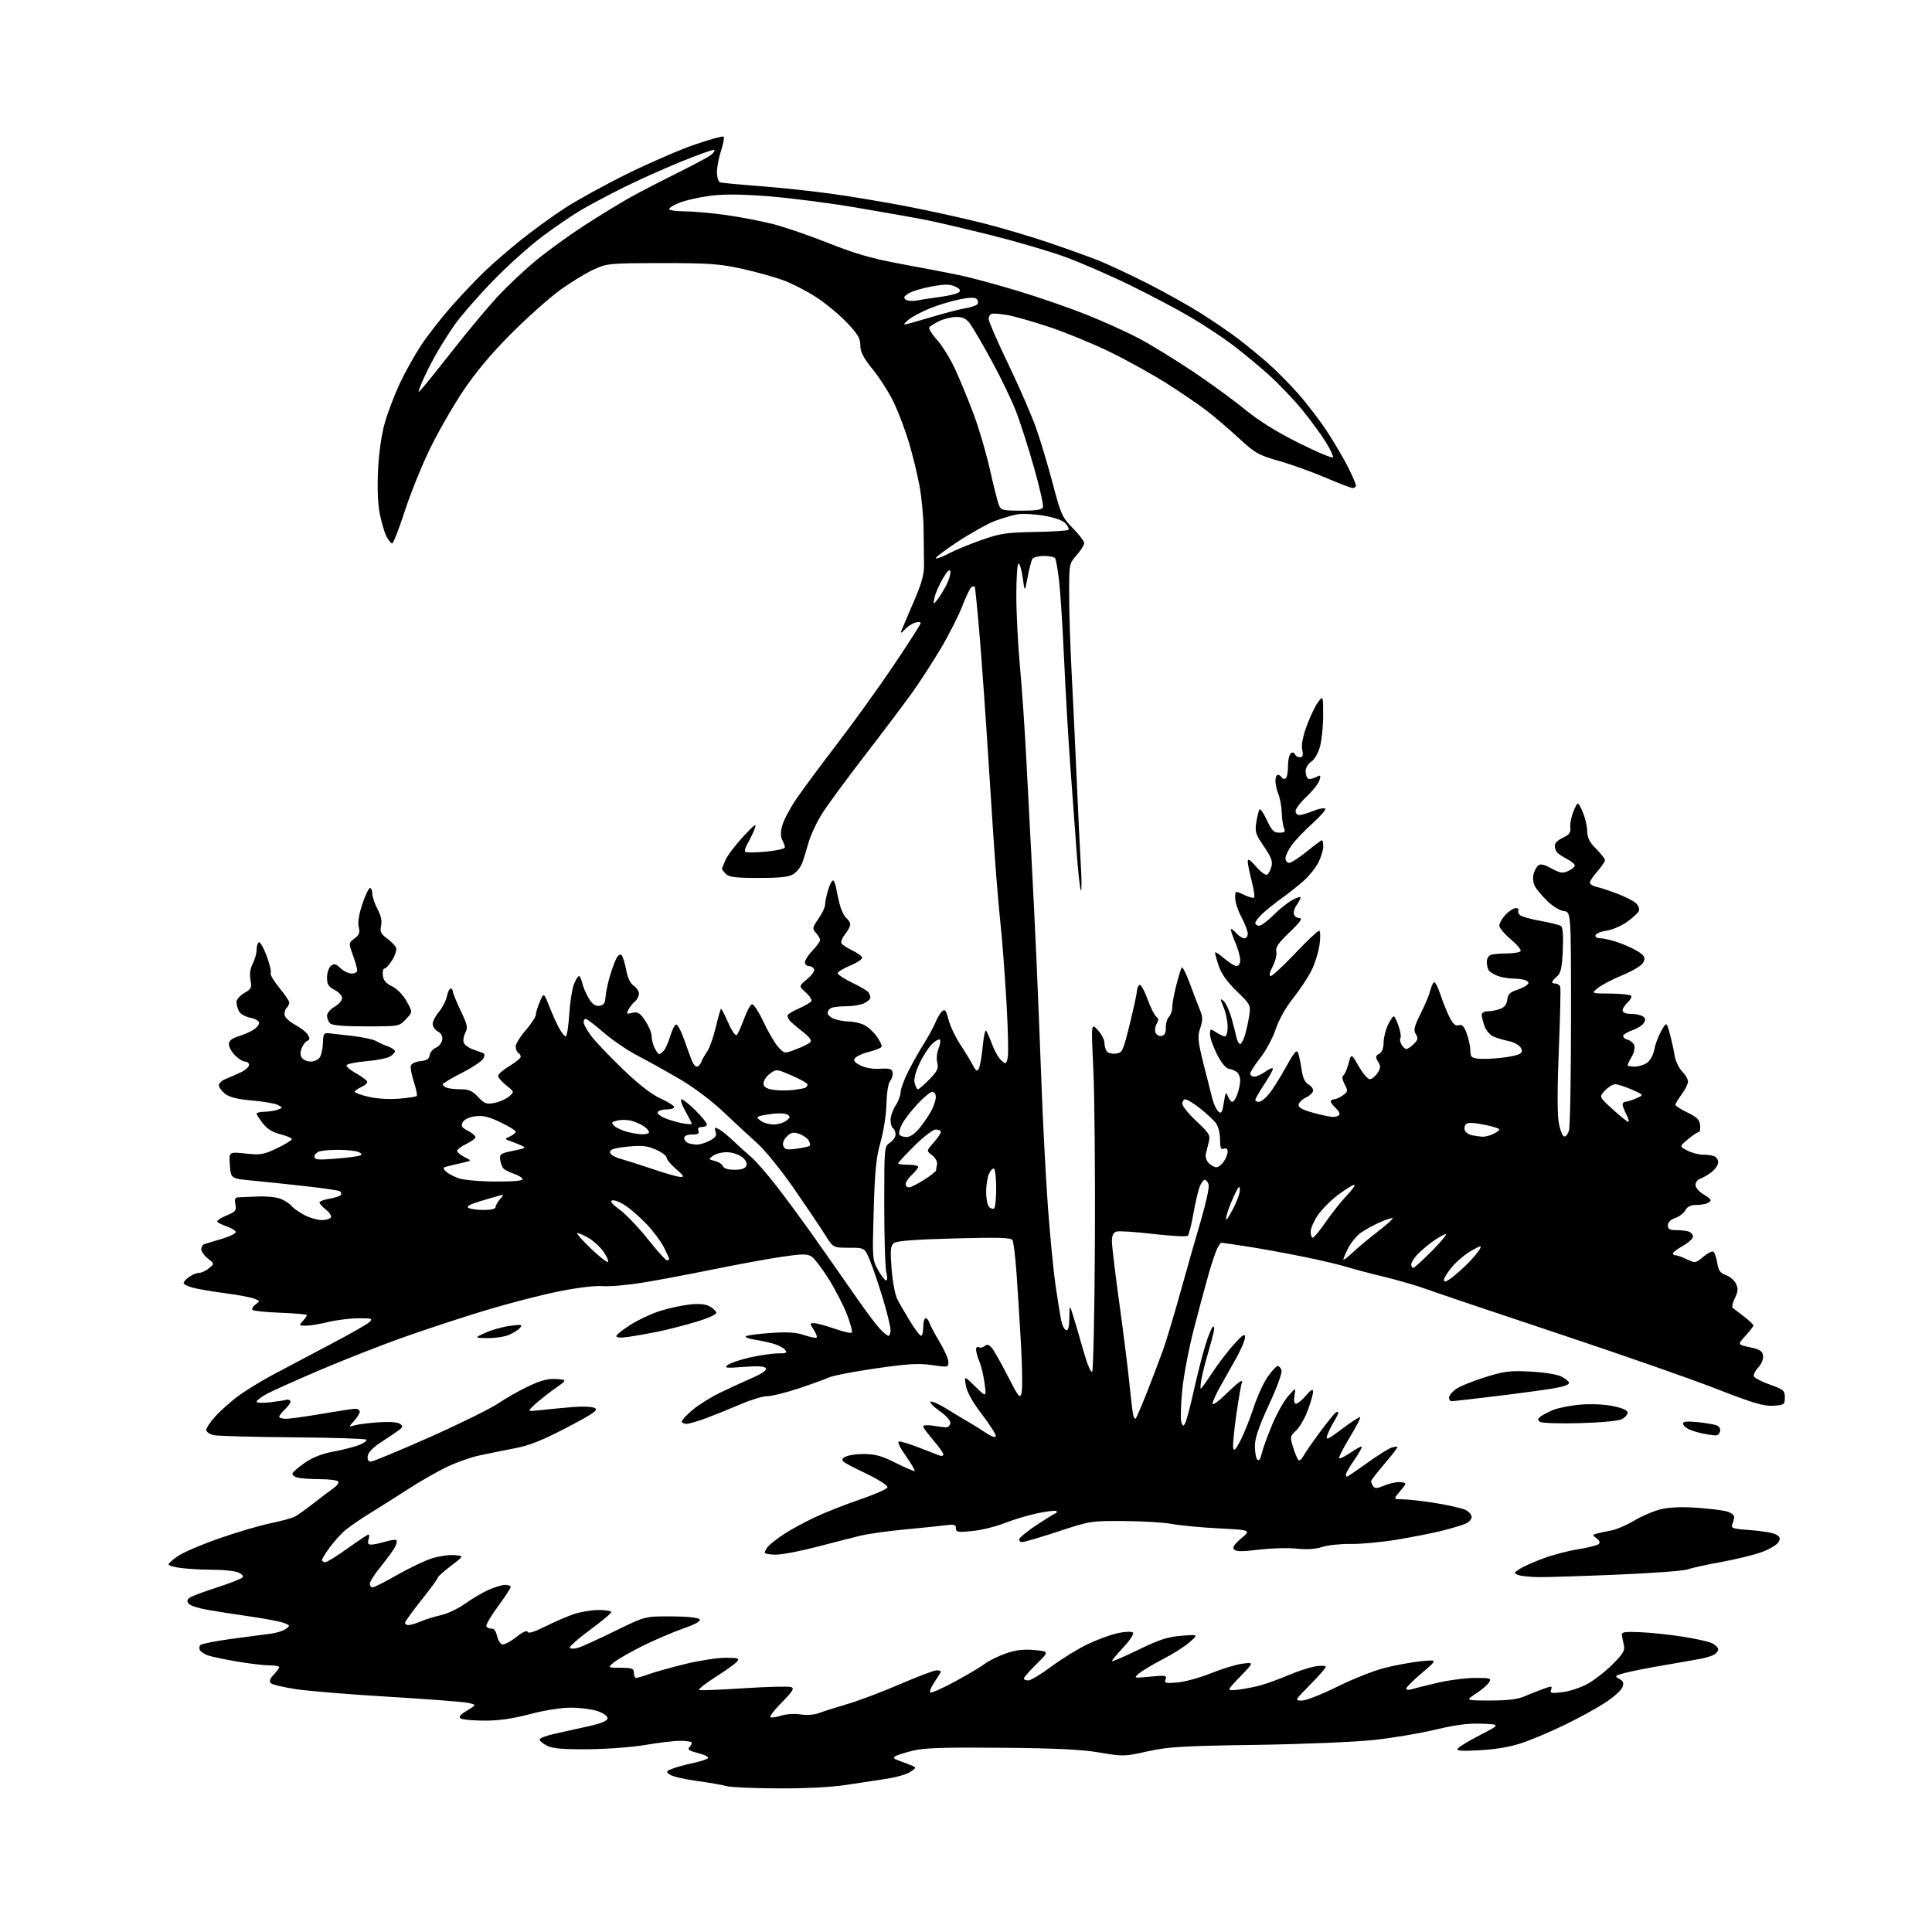 <?xml version="1.0" encoding="UTF-8" standalone="no"?>
<!-- Filename: eeec9a7c0b941eb2101c273eb8a4c7d0cc25de8e2f3bce559a99c564e5d23317.svg -->
<!-- Created with https://svgstud.io -->
<svg
  version="1.1"
  xmlns="http://www.w3.org/2000/svg"
  xmlns:xlink="http://www.w3.org/1999/xlink"
  xmlns:svg="http://www.w3.org/2000/svg"
  xmlns:rdf="http://www.w3.org/1999/02/22-rdf-syntax-ns#"
  xmlns:cc="http://creativecommons.org/ns#"
  xmlns:dc="http://purl.org/dc/elements/1.1/"
  viewBox="0 0 768 768"
  width="768"
  height="768"
  role="img"
  aria-labelledby="titleID descID"
>
  <title id="titleID">hand sketched white scythe</title>
  <desc id="descID">AI-generated SVG illustration: hand sketched white scythe, created on https://svgstud.io</desc>

  <rect width="100%" height="100%" fill="white" />


  <path stroke="none" fill="black" fill-rule="evenodd" d="M309.18,710.91C299.46,710.87 290.27,710.46 288.76,710.00C287.25,709.55 281.96,708.62 277.01,707.95C272.05,707.27 267.21,706.14 266.25,705.43C264.65,704.26 264.75,704.05 267.46,703.02C269.09,702.40 272.69,701.41 275.46,700.84C278.23,700.26 280.90,699.41 281.40,698.94C281.90,698.47 280.22,697.58 277.58,696.92C274.25,696.08 273.18,695.42 273.94,694.66C274.52,694.08 275.00,693.24 275.00,692.80C275.00,692.36 272.98,692.00 270.50,692.00C268.03,692.00 261.84,692.73 256.75,693.61C251.66,694.50 241.43,695.28 234.00,695.35C223.80,695.44 219.77,695.11 217.50,693.97C215.85,693.15 214.50,692.03 214.50,691.49C214.50,690.94 217.20,689.92 220.50,689.20C223.80,688.49 229.88,687.14 234.00,686.20C239.23,685.01 241.50,684.05 241.50,683.00C241.50,682.15 239.79,680.94 237.50,680.18C235.30,679.44 230.57,678.83 227.00,678.82C223.12,678.81 216.52,679.85 210.64,681.40C203.84,683.19 198.26,684.00 192.64,683.98C188.16,683.98 183.90,683.59 183.17,683.13C182.20,682.51 182.87,681.67 185.67,679.98C189.50,677.67 189.50,677.67 186.00,676.91C184.07,676.50 170.12,675.42 155.00,674.52C139.88,673.63 123.29,672.28 118.14,671.54C112.99,670.79 108.29,669.69 107.70,669.10C106.93,668.33 107.25,667.36 108.81,665.70C110.02,664.42 111.00,663.06 111.00,662.69C111.00,662.31 109.20,662.00 107.00,662.00C104.80,662.00 98.89,661.29 93.86,660.42C88.84,659.56 83.71,658.46 82.46,657.98C81.21,657.51 79.87,656.61 79.48,655.97C79.09,655.34 79.18,654.42 79.67,653.93C80.16,653.44 85.73,652.33 92.03,651.48C98.34,650.62 105.35,649.70 107.61,649.42C109.88,649.14 112.58,648.30 113.61,647.53C115.41,646.21 115.38,646.10 112.82,645.13C111.35,644.56 105.27,643.41 99.32,642.56C93.37,641.71 85.70,640.51 82.28,639.90C78.86,639.29 75.60,638.22 75.02,637.53C74.28,636.63 74.35,635.96 75.25,635.20C75.96,634.62 80.90,632.74 86.23,631.04C91.56,629.33 96.19,627.49 96.52,626.96C96.85,626.43 95.94,625.55 94.50,625.00C93.05,624.45 88.64,624.00 84.68,623.99C80.73,623.99 75.14,623.70 72.25,623.35C69.36,623.01 67.00,622.34 67.00,621.87C67.00,621.41 68.78,619.85 70.96,618.41C73.13,616.97 80.51,613.84 87.34,611.46C94.17,609.08 103.25,606.41 107.51,605.53C111.78,604.65 116.18,603.44 117.30,602.84C118.42,602.24 121.70,599.89 124.58,597.63C127.47,595.36 131.00,592.68 132.44,591.69C133.87,590.69 134.78,589.45 134.46,588.94C134.14,588.42 130.87,587.99 127.19,587.99C123.51,587.98 119.47,587.70 118.21,587.36C116.95,587.02 116.08,586.26 116.27,585.68C116.47,585.09 118.70,583.18 121.24,581.43C124.32,579.31 128.12,577.84 132.67,577.00C136.43,576.31 141.03,575.12 142.90,574.36C144.78,573.60 145.99,572.66 145.61,572.28C145.23,571.89 132.08,571.48 116.40,571.36C100.71,571.23 86.56,570.84 84.94,570.49C83.32,570.13 82.00,569.20 82.00,568.42C82.00,567.64 83.58,565.25 85.52,563.11C87.46,560.96 91.40,557.43 94.27,555.25C97.15,553.07 103.55,549.12 108.50,546.47C113.45,543.82 123.78,538.36 131.46,534.33C139.14,530.30 146.10,526.33 146.93,525.50C148.26,524.17 147.77,524.00 142.46,524.04C139.18,524.06 133.80,524.72 130.50,525.52C127.20,526.32 123.19,526.98 121.60,526.98C118.84,527.00 118.78,526.90 120.35,525.17C121.26,524.17 122.00,523.09 122.00,522.78C122.00,522.48 117.30,522.05 111.56,521.84C105.82,521.63 100.79,521.12 100.38,520.72C99.98,520.31 100.51,519.34 101.57,518.56C103.44,517.19 103.42,517.12 101.00,516.20C99.62,515.68 94.45,514.72 89.50,514.07C84.55,513.43 78.81,512.45 76.75,511.91C74.69,511.37 73.00,510.52 73.00,510.02C73.00,509.52 74.00,508.41 75.22,507.56C76.44,506.70 78.20,506.00 79.11,506.00C80.03,506.00 81.79,505.18 83.03,504.18C85.27,502.36 85.27,502.36 82.64,500.29C81.19,499.15 80.00,497.48 80.00,496.57C80.00,495.67 80.56,494.76 81.25,494.55C81.94,494.34 85.10,493.39 88.28,492.43C91.47,491.48 93.91,490.24 93.72,489.67C93.53,489.10 91.98,488.16 90.26,487.57C88.55,486.98 86.81,486.16 86.40,485.75C86.00,485.33 87.56,484.21 89.89,483.25C93.68,481.68 94.05,481.22 93.58,478.75C93.17,476.62 93.44,475.99 94.77,475.96C95.72,475.93 99.20,475.78 102.50,475.63C105.80,475.47 109.85,475.87 111.50,476.52C113.15,477.16 115.14,478.47 115.93,479.42C116.72,480.37 119.07,482.01 121.14,483.07C123.22,484.13 126.26,485.00 127.90,485.00C129.54,485.00 131.17,484.53 131.52,483.96C131.88,483.39 131.00,482.01 129.58,480.89C128.16,479.77 127.00,478.48 127.00,478.02C127.00,477.55 128.80,476.87 130.99,476.50C133.19,476.13 135.22,475.45 135.51,474.98C135.80,474.52 135.59,473.87 135.06,473.53C134.52,473.20 128.32,472.29 121.29,471.51C114.26,470.72 104.74,469.73 100.15,469.29C91.79,468.50 91.79,468.50 91.38,463.17C90.98,457.84 90.98,457.84 97.60,458.55C103.61,459.19 104.78,458.99 110.12,456.44C113.35,454.90 116.00,453.27 116.00,452.83C116.00,452.39 113.95,451.51 111.45,450.88C108.30,450.09 106.15,448.75 104.45,446.52C103.10,444.76 102.00,443.02 102.00,442.66C102.00,442.30 103.46,441.97 105.25,441.93C107.04,441.89 109.39,441.51 110.48,441.09C112.44,440.32 112.44,440.31 110.46,439.25C109.36,438.66 104.74,437.85 100.20,437.46C94.35,436.95 91.21,436.17 89.47,434.80C88.11,433.73 87.00,432.20 87.00,431.41C87.00,430.61 88.24,429.47 89.75,428.88C91.26,428.29 93.96,427.10 95.75,426.25C97.54,425.39 99.00,424.08 99.00,423.34C99.00,422.60 98.30,422.00 97.45,422.00C96.60,422.00 94.80,420.90 93.45,419.55C92.10,418.20 91.00,416.21 91.00,415.12C91.00,413.73 92.09,412.81 94.75,411.97C96.81,411.31 99.51,410.14 100.75,409.37C101.99,408.59 103.00,407.34 103.00,406.59C103.00,405.82 101.47,404.94 99.51,404.57C97.59,404.21 95.57,403.06 95.01,402.02C94.46,400.98 94.00,399.31 94.01,398.32C94.01,397.32 95.41,395.71 97.11,394.73C99.91,393.14 100.15,392.63 99.57,389.51C99.14,387.23 99.44,385.04 100.46,383.08C101.31,381.44 102.00,378.98 102.00,377.61C102.00,376.24 102.40,374.87 102.88,374.57C103.37,374.27 104.76,376.69 105.98,379.95C107.20,383.21 107.93,386.31 107.60,386.83C107.28,387.36 108.81,389.97 111.00,392.63C113.20,395.29 115.00,397.94 115.00,398.53C115.00,399.12 114.51,400.09 113.91,400.69C113.30,401.30 112.97,402.59 113.16,403.58C113.35,404.56 115.26,406.30 117.41,407.43C119.56,408.57 121.81,410.35 122.41,411.38C123.24,412.80 123.18,413.37 122.19,413.73C121.46,414.00 120.44,415.34 119.91,416.73C119.26,418.45 119.32,419.68 120.10,420.62C120.73,421.38 122.26,422.00 123.50,422.00C124.74,422.00 126.31,421.33 126.98,420.52C127.66,419.71 128.28,417.12 128.36,414.77C128.49,410.85 128.70,410.52 131.00,410.76C132.38,410.90 136.66,411.39 140.51,411.85C144.37,412.31 148.42,413.21 149.51,413.84C150.61,414.48 152.74,415.44 154.25,415.97C155.76,416.51 157.00,417.40 157.00,417.94C157.00,418.48 156.02,419.46 154.81,420.10C153.61,420.74 149.33,421.55 145.29,421.88C141.26,422.22 137.87,422.95 137.76,423.50C137.66,424.05 139.47,425.55 141.79,426.82C144.10,428.10 146.00,429.58 146.00,430.10C146.00,430.62 144.87,431.56 143.50,432.18C142.12,432.81 141.00,433.63 141.00,434.00C141.00,434.37 143.44,435.27 146.43,435.98C149.64,436.75 154.57,437.07 158.48,436.75C162.13,436.46 165.36,435.98 165.66,435.68C165.96,435.38 165.44,432.83 164.51,430.03C163.58,427.22 163.06,424.30 163.35,423.53C163.64,422.76 165.37,421.99 167.19,421.82C169.62,421.58 170.58,420.96 170.79,419.47C170.95,418.35 172.08,417.00 173.29,416.47C174.51,415.94 175.64,414.52 175.81,413.32C176.01,411.92 175.38,410.74 174.06,410.03C172.93,409.43 172.00,408.08 172.00,407.04C172.00,406.00 173.13,403.81 174.51,402.18C175.88,400.54 177.29,397.80 177.63,396.10C177.97,394.39 178.64,393.00 179.12,393.00C179.61,393.00 180.00,393.50 180.00,394.11C180.00,394.72 181.40,398.14 183.11,401.72C185.80,407.36 186.05,408.54 184.97,410.55C184.29,411.82 184.01,413.58 184.34,414.45C184.68,415.32 186.20,416.49 187.72,417.04C189.25,417.60 191.08,418.26 191.79,418.51C192.73,418.84 192.81,419.49 192.10,420.82C191.55,421.84 187.71,424.40 183.55,426.51C179.40,428.61 176.00,430.67 176.00,431.06C176.00,431.46 176.71,432.06 177.58,432.39C178.45,432.73 180.97,433.00 183.18,433.00C186.37,433.00 187.79,433.63 190.05,436.05C192.55,438.73 193.35,439.03 196.49,438.44C198.46,438.07 201.07,436.93 202.28,435.91C204.50,434.06 204.50,434.06 201.25,431.46C199.46,430.03 198.00,428.32 198.00,427.67C198.00,427.02 200.02,425.26 202.50,423.77C204.97,422.27 207.00,420.61 207.00,420.08C207.00,419.55 206.55,418.84 206.00,418.50C205.45,418.16 205.00,417.04 205.00,416.00C205.00,414.97 206.80,412.04 209.00,409.50C211.20,406.96 213.00,404.22 213.00,403.41C213.00,402.60 213.71,400.26 214.58,398.22C216.16,394.50 216.16,394.50 218.33,400.00C219.52,403.02 221.30,406.96 222.28,408.75C223.25,410.54 224.43,412.00 224.89,412.00C225.35,412.00 225.97,408.06 226.28,403.25C226.59,398.44 227.43,393.04 228.14,391.25C228.85,389.46 229.75,388.00 230.14,388.00C230.53,388.00 231.12,389.26 231.45,390.79C231.79,392.33 232.96,395.05 234.06,396.86C235.51,399.24 236.65,400.05 238.28,399.82C239.96,399.58 240.54,398.77 240.68,396.50C240.78,394.85 241.53,391.17 242.35,388.33C243.17,385.48 244.37,382.17 245.02,380.97C245.71,379.68 246.55,379.15 247.08,379.68C247.58,380.18 248.40,382.81 248.91,385.53C249.50,388.71 250.57,390.97 251.92,391.86C253.06,392.62 254.00,394.03 254.00,395.00C254.00,395.97 253.30,397.34 252.45,398.05C251.59,398.75 250.42,400.22 249.84,401.30C248.89,403.08 249.04,403.21 251.35,402.63C253.52,402.08 254.31,402.56 256.46,405.72C257.86,407.78 259.00,410.46 259.00,411.69C259.00,412.91 259.52,415.05 260.16,416.45C260.80,417.85 261.64,419.00 262.04,419.00C262.43,419.00 263.30,418.34 263.97,417.53C264.64,416.72 265.75,414.16 266.44,411.83C267.13,409.51 268.15,407.45 268.71,407.26C269.27,407.08 270.73,409.75 271.95,413.21C273.18,416.67 274.58,420.51 275.07,421.75C275.56,422.99 276.43,424.00 277.01,424.00C277.59,424.00 278.36,423.21 278.71,422.25C279.07,421.29 280.15,419.38 281.11,418.00C282.07,416.62 283.62,412.24 284.56,408.25C285.50,404.26 286.44,401.00 286.65,401.00C286.86,401.00 288.15,403.55 289.54,406.68C290.99,409.97 292.41,411.96 292.90,411.43C293.37,410.92 294.65,408.04 295.75,405.04C296.85,402.04 298.26,399.41 298.89,399.20C299.52,398.99 301.58,402.12 303.47,406.16C305.36,410.20 308.01,414.71 309.35,416.19C311.80,418.88 311.80,418.88 316.41,417.13C318.94,416.17 321.49,414.91 322.07,414.33C322.82,413.58 321.85,412.27 318.81,409.91C316.44,408.06 314.17,406.09 313.77,405.53C313.36,404.96 313.02,404.14 313.02,403.69C313.01,403.25 315.01,402.00 317.46,400.92C319.91,399.83 322.19,398.51 322.52,397.97C322.85,397.44 321.85,395.88 320.31,394.51C317.50,392.01 317.50,392.01 320.90,389.16C322.89,387.49 324.01,385.82 323.59,385.15C323.20,384.52 322.23,384.00 321.44,384.00C320.65,384.00 320.00,383.32 320.00,382.49C320.00,381.66 321.35,379.57 323.00,377.84C324.65,376.12 326.00,374.24 326.00,373.68C326.00,373.12 325.26,371.84 324.36,370.84C322.82,369.14 322.89,368.77 325.36,365.21C326.81,363.11 328.00,360.57 328.00,359.56C328.00,358.56 328.52,355.99 329.16,353.87C329.80,351.74 330.67,350.00 331.11,350.00C331.55,350.00 332.19,351.69 332.54,353.75C332.89,355.81 333.60,358.93 334.14,360.67C334.67,362.41 335.75,364.38 336.55,365.04C337.35,365.70 338.00,366.80 338.00,367.49C338.00,368.17 337.07,369.91 335.94,371.36C334.80,372.80 334.16,374.45 334.51,375.02C334.86,375.59 336.77,376.83 338.75,377.78C340.74,378.73 342.52,380.00 342.71,380.60C342.91,381.21 340.80,382.65 338.03,383.80C335.27,384.95 333.00,386.33 333.00,386.87C333.00,387.41 335.59,389.10 338.75,390.63C341.91,392.16 344.83,393.88 345.23,394.45C345.64,395.03 345.98,395.99 345.98,396.59C345.99,397.19 344.85,398.20 343.45,398.84C342.05,399.48 338.94,400.00 336.53,400.00C334.13,400.00 331.45,400.27 330.58,400.61C329.71,400.94 329.00,401.85 329.00,402.63C329.00,403.41 330.15,404.49 331.57,405.02C332.98,405.56 335.56,406.02 337.32,406.05C339.07,406.07 341.73,406.63 343.23,407.30C344.73,407.96 347.08,410.03 348.45,411.90C349.81,413.77 350.70,415.68 350.41,416.15C350.12,416.62 347.90,417.50 345.47,418.11C343.05,418.72 340.57,419.82 339.96,420.55C339.11,421.58 339.57,422.24 342.02,423.51C343.96,424.51 346.96,425.03 349.83,424.85C353.62,424.62 354.55,424.90 354.83,426.33C355.01,427.30 354.58,428.80 353.87,429.66C353.10,430.59 352.49,434.34 352.38,438.86C352.27,443.10 351.23,449.83 350.03,454.00C348.29,460.06 347.77,465.26 347.31,481.13C346.74,500.32 346.78,500.84 349.05,504.88C350.33,507.14 351.77,509.00 352.26,509.00C352.78,509.00 352.81,507.61 352.33,505.75C351.87,503.96 351.50,491.98 351.50,479.12C351.50,455.99 351.52,455.73 353.75,454.25C354.99,453.43 356.00,451.94 356.00,450.94C356.00,449.94 355.55,448.84 355.00,448.50C354.45,448.16 354.00,446.67 354.01,445.19C354.01,443.71 354.91,441.15 356.00,439.50C357.09,437.85 357.99,435.47 357.99,434.22C358.00,432.97 359.36,429.25 361.02,425.96C362.68,422.66 365.53,417.61 367.34,414.74C369.15,411.86 371.22,408.05 371.93,406.28C372.64,404.51 373.82,402.56 374.57,401.94C375.66,401.04 376.15,401.71 377.06,405.33C377.69,407.82 379.77,412.23 381.69,415.15C383.61,418.06 385.87,421.78 386.70,423.40C387.95,425.81 388.38,426.06 389.10,424.79C389.57,423.94 390.26,420.02 390.63,416.07C391.00,412.12 391.61,409.26 391.98,409.70C392.36,410.14 393.43,412.58 394.37,415.13C395.31,417.67 396.93,420.54 397.99,421.49C399.83,423.15 399.93,423.12 400.57,420.57C400.94,419.11 400.71,409.04 400.07,398.21C399.42,387.37 398.48,374.68 397.98,370.00C397.48,365.32 396.60,355.65 396.04,348.50C395.47,341.35 394.11,321.10 393.01,303.50C391.90,285.90 390.28,262.95 389.40,252.50C388.51,242.05 387.64,233.34 387.46,233.15C387.28,232.96 386.69,233.07 386.15,233.41C385.61,233.74 383.99,237.10 382.55,240.87C381.11,244.64 377.30,252.17 374.08,257.61C370.86,263.05 365.64,271.10 362.49,275.50C359.33,279.90 351.02,290.93 344.02,300.00C337.01,309.07 329.40,319.40 327.11,322.95C324.81,326.50 322.25,331.90 321.40,334.95C320.56,338.00 319.40,341.72 318.83,343.20C318.26,344.69 316.73,346.60 315.43,347.45C313.65,348.62 310.27,349.00 301.61,349.00C292.52,349.00 289.82,348.67 288.57,347.43C287.71,346.56 287.00,345.65 287.00,345.40C287.00,345.14 287.66,343.49 288.46,341.72C289.26,339.95 292.43,335.80 295.50,332.50C300.04,327.62 300.88,327.04 300.01,329.40C299.42,331.00 298.19,333.57 297.27,335.12C296.35,336.67 295.90,338.23 296.26,338.59C296.62,338.95 300.31,338.93 304.46,338.54C308.60,338.15 312.00,337.39 312.00,336.85C312.00,336.31 311.53,335.00 310.96,333.93C310.25,332.60 310.25,330.80 310.94,328.21C311.50,326.13 313.92,321.52 316.30,317.96C318.69,314.41 326.00,304.52 332.55,296.00C339.10,287.48 349.30,273.30 355.23,264.50C361.15,255.70 365.99,248.13 366.00,247.68C366.00,247.23 364.99,247.16 363.75,247.52C362.51,247.88 360.64,249.15 359.58,250.34C358.53,251.53 357.91,251.82 358.21,251.00C358.52,250.18 360.71,245.00 363.09,239.50C366.42,231.80 367.39,228.35 367.31,224.50C367.25,221.75 367.17,215.45 367.14,210.50C367.11,205.55 366.37,197.68 365.49,193.00C364.61,188.32 362.75,180.68 361.35,176.00C359.95,171.32 357.34,164.35 355.55,160.50C353.76,156.65 349.98,150.63 347.15,147.12C343.19,142.22 342.00,139.95 342.00,137.31C342.00,134.55 340.99,132.81 336.80,128.39C333.95,125.37 328.60,120.89 324.92,118.44C321.23,116.00 315.27,112.88 311.67,111.53C308.07,110.17 300.48,108.05 294.81,106.81C285.87,104.86 281.64,104.57 263.00,104.59C241.98,104.62 241.37,104.68 235.81,107.23C232.68,108.66 226.60,112.41 222.31,115.55C218.01,118.70 209.30,126.50 202.94,132.89C195.19,140.68 188.97,148.12 184.04,155.50C180.00,161.55 174.07,171.90 170.86,178.49C167.65,185.09 163.16,196.22 160.88,203.24C158.60,210.26 156.36,216.00 155.89,216.00C155.43,216.00 154.41,214.76 153.62,213.24C152.84,211.72 151.64,207.65 150.96,204.20C150.17,200.21 149.93,193.84 150.29,186.71C150.63,179.82 151.67,172.61 152.99,168.00C154.18,163.88 156.83,156.89 158.90,152.48C160.96,148.07 164.78,141.24 167.37,137.30C169.97,133.36 175.39,126.40 179.43,121.82C183.47,117.24 189.41,110.98 192.64,107.89C195.86,104.81 202.32,99.21 207.00,95.45C211.68,91.70 219.55,85.98 224.50,82.75C229.45,79.53 240.70,73.34 249.50,69.01C258.30,64.67 270.35,59.46 276.28,57.43C282.21,55.40 287.33,54.00 287.66,54.33C287.99,54.65 287.52,57.16 286.63,59.90C285.73,62.64 285.00,66.49 285.00,68.47C285.00,70.45 285.56,72.25 286.25,72.48C286.94,72.71 294.02,73.39 302.00,73.98C309.98,74.58 323.02,75.98 331.00,77.09C338.98,78.20 352.48,80.47 361.00,82.13C369.52,83.78 382.57,86.66 390.00,88.52C397.43,90.38 409.35,93.89 416.50,96.31C423.65,98.73 432.65,101.96 436.50,103.48C440.35,105.01 449.12,109.11 456.00,112.59C462.88,116.07 472.55,121.48 477.50,124.61C482.45,127.75 489.12,132.32 492.32,134.77C495.52,137.22 500.70,141.46 503.82,144.18C506.94,146.91 512.38,152.37 515.89,156.32C519.40,160.27 524.64,167.10 527.52,171.50C530.40,175.90 534.16,182.30 535.88,185.72C537.60,189.14 539.00,192.41 539.00,192.97C539.00,193.54 538.44,194.00 537.75,194.00C537.06,194.00 532.28,192.17 527.11,189.95C521.95,187.72 513.63,184.72 508.61,183.29C500.22,180.89 498.95,180.18 492.50,174.22C488.65,170.66 482.92,165.76 479.77,163.33C476.62,160.90 469.42,155.98 463.77,152.40C458.12,148.82 447.96,143.19 441.18,139.88C434.40,136.58 423.60,132.14 417.18,130.01C410.76,127.87 403.24,125.73 400.47,125.24C397.70,124.75 394.89,124.54 394.22,124.76C393.55,124.98 393.00,125.92 393.00,126.83C393.00,127.75 396.56,135.93 400.93,145.00C405.29,154.07 410.27,165.55 411.99,170.50C413.71,175.45 416.66,185.32 418.54,192.44C421.74,204.57 422.24,205.68 426.48,209.98C428.97,212.50 431.00,215.17 431.00,215.90C431.00,216.64 429.65,218.77 428.00,220.65C425.02,224.05 425.00,224.14 425.00,236.28C425.00,243.00 425.44,256.82 425.97,267.00C426.51,277.17 427.42,296.52 428.01,310.00C428.59,323.48 429.34,339.00 429.67,344.50C430.00,350.00 430.01,354.25 429.67,353.95C429.34,353.65 428.59,346.90 428.00,338.95C427.41,331.00 426.29,315.73 425.50,305.00C424.70,294.27 423.57,274.93 422.99,262.00C422.40,249.07 421.49,234.98 420.98,230.69C420.46,226.39 419.78,222.45 419.46,221.94C419.14,221.42 417.14,221.00 415.00,221.00C412.86,221.00 410.79,221.53 410.39,222.18C409.98,222.83 409.14,226.10 408.50,229.43C407.34,235.50 407.34,235.50 406.56,229.75C406.12,226.59 405.37,224.00 404.88,224.00C404.40,224.00 404.00,229.74 404.00,236.75C404.01,243.76 404.66,256.48 405.45,265.00C406.24,273.52 407.37,289.95 407.96,301.50C408.55,313.05 409.47,330.60 410.00,340.50C410.54,350.40 411.43,368.62 411.99,381.00C412.54,393.38 413.45,415.79 414.00,430.80C414.55,445.82 415.69,467.64 416.53,479.30C417.37,490.96 418.76,505.23 419.60,511.00C420.45,516.77 421.46,523.04 421.85,524.93C422.24,526.81 423.11,528.54 423.78,528.76C424.63,529.04 425.02,527.56 425.08,523.83C425.15,518.98 425.24,518.77 426.11,521.50C426.63,523.15 427.45,525.85 427.94,527.50C428.42,529.15 429.83,534.01 431.07,538.29C432.30,542.58 433.69,545.71 434.15,545.25C434.60,544.80 435.10,521.71 435.24,493.96C435.38,466.21 435.10,435.20 434.61,425.05C433.73,406.60 433.73,406.60 436.36,409.45C437.81,411.01 439.01,413.24 439.02,414.40C439.02,415.55 439.41,417.10 439.87,417.83C440.34,418.57 441.95,419.01 443.50,418.83C446.17,418.51 446.40,418.03 449.12,407.00C450.68,400.68 451.96,394.74 451.97,393.81C451.99,392.88 452.42,391.86 452.94,391.54C453.45,391.22 454.86,393.66 456.07,396.96C457.27,400.27 458.85,403.46 459.58,404.07C460.59,404.90 460.64,405.60 459.80,406.95C459.19,407.93 458.98,409.50 459.34,410.44C459.70,411.39 460.77,411.99 461.75,411.80C462.96,411.55 463.48,410.54 463.44,408.47C463.40,406.84 463.96,404.91 464.69,404.18C465.41,403.45 466.00,401.72 466.00,400.32C466.00,398.93 466.72,395.03 467.59,391.65C468.46,388.28 469.43,385.11 469.74,384.61C470.05,384.11 471.53,387.03 473.03,391.10C474.53,395.17 476.35,399.92 477.07,401.67C478.13,404.24 478.14,405.55 477.11,408.67C475.99,412.07 476.14,413.72 478.44,423.01C479.88,428.78 481.49,435.13 482.03,437.13C482.57,439.13 483.63,441.28 484.39,441.91C485.51,442.84 485.90,442.18 486.50,438.28C487.13,434.20 487.36,433.83 488.08,435.75C488.55,436.99 489.36,438.00 489.87,438.00C490.38,438.00 491.30,436.58 491.90,434.85C492.51,433.12 493.00,430.70 493.00,429.47C493.00,428.25 492.44,426.79 491.75,426.23C491.06,425.67 489.60,425.05 488.50,424.86C487.26,424.64 485.46,422.45 483.75,419.07C482.24,416.08 481.00,412.55 481.00,411.21C481.00,408.85 481.08,408.82 483.46,410.38C484.82,411.27 486.40,412.00 486.96,412.00C487.53,412.00 488.00,410.25 488.00,408.12C488.00,405.99 487.28,402.52 486.40,400.42C484.95,396.95 484.95,396.71 486.38,397.90C487.25,398.63 488.63,401.53 489.45,404.36C490.26,407.19 491.18,410.74 491.48,412.25C491.79,413.76 492.46,415.00 492.97,415.00C493.49,415.00 494.39,413.31 494.97,411.25C495.56,409.19 496.31,405.68 496.63,403.46C497.19,399.58 496.99,399.20 491.65,394.05C487.95,390.50 485.57,387.17 484.54,384.17C483.69,381.68 483.00,379.23 483.00,378.72C483.00,378.21 484.59,379.19 486.53,380.90C488.48,382.60 490.73,384.00 491.53,384.00C492.42,384.00 493.00,383.04 493.00,381.58C493.00,380.25 492.09,377.04 490.97,374.44C489.86,371.84 489.11,369.55 489.31,369.35C489.51,369.15 490.50,369.89 491.49,370.99C492.49,372.10 493.92,373.00 494.65,373.00C495.39,373.00 496.00,372.17 496.00,371.15C496.00,370.13 494.88,367.18 493.50,364.60C492.12,362.01 491.00,358.58 491.00,356.96C491.00,354.03 491.00,354.03 494.49,355.70C496.41,356.61 498.23,357.10 498.54,356.79C498.86,356.48 498.41,353.52 497.56,350.22C496.70,346.91 496.00,343.41 496.00,342.44C496.00,341.16 496.92,341.73 499.32,344.50C501.14,346.62 503.12,348.05 503.71,347.68C504.30,347.32 505.07,345.84 505.44,344.40C505.95,342.37 505.27,340.59 502.41,336.44C499.12,331.66 498.80,330.65 499.40,326.89C499.77,324.58 500.33,322.28 500.64,321.77C500.95,321.27 502.27,323.14 503.56,325.93C505.52,330.16 506.35,331.00 508.56,331.00C510.72,331.00 511.07,330.67 510.43,329.25C510.01,328.29 509.59,325.48 509.50,323.00C509.42,320.52 508.82,317.23 508.17,315.68C507.53,314.14 507.00,311.77 507.00,310.43C507.00,309.10 507.42,308.00 507.94,308.00C508.46,308.00 509.16,308.46 509.51,309.02C509.86,309.58 510.56,309.77 511.07,309.46C511.58,309.14 512.00,306.91 512.00,304.50C512.00,302.09 512.54,299.79 513.19,299.38C513.85,298.98 514.56,299.18 514.77,299.82C514.99,300.47 515.86,301.00 516.71,301.00C517.89,301.00 518.11,300.30 517.65,297.99C517.25,296.00 517.89,292.72 519.56,288.24C520.94,284.53 522.95,280.38 524.02,279.00C525.96,276.50 525.96,276.50 525.98,284.24C525.99,288.49 525.44,294.06 524.76,296.62C524.02,299.37 522.59,301.88 521.26,302.75C519.98,303.58 519.00,305.25 519.00,306.56C519.00,307.84 519.44,309.15 519.98,309.49C520.52,309.82 521.91,309.58 523.07,308.96C525.00,307.93 525.13,308.03 524.50,310.16C524.12,311.45 521.83,314.36 519.41,316.64C516.98,318.92 515.00,321.51 515.00,322.39C515.00,323.28 515.67,324.00 516.48,324.00C517.29,324.00 519.79,323.27 522.02,322.37C524.26,321.48 526.40,321.06 526.78,321.45C527.17,321.83 524.89,324.48 521.73,327.33C518.56,330.17 514.86,334.05 513.49,335.94C512.12,337.84 511.00,340.20 511.00,341.19C511.00,342.19 511.66,343.00 512.46,343.00C513.26,343.00 516.41,340.98 519.45,338.50C522.49,336.03 525.20,334.00 525.49,334.00C525.77,334.00 526.00,335.14 526.00,336.54C526.00,337.94 525.13,340.78 524.07,342.86C523.01,344.94 520.42,348.18 518.30,350.07C516.19,351.96 512.27,355.07 509.59,357.00C506.91,358.93 503.43,361.70 501.86,363.17C500.29,364.64 499.00,366.33 499.00,366.92C499.00,367.52 499.68,368.00 500.50,368.00C501.32,368.00 503.91,366.09 506.24,363.75C508.58,361.41 511.95,358.71 513.74,357.75C515.53,356.78 517.00,356.35 517.00,356.78C517.00,357.20 516.28,358.58 515.41,359.82C514.54,361.07 514.07,362.75 514.38,363.55C514.69,364.35 515.74,365.00 516.71,365.00C517.93,365.00 516.65,366.76 512.65,370.57C508.18,374.83 506.93,376.63 507.35,378.22C507.65,379.36 507.01,382.03 505.92,384.15C504.67,386.60 504.38,388.00 505.12,388.00C505.75,388.00 510.12,383.95 514.83,379.00C519.53,374.05 523.80,370.00 524.32,370.00C524.87,370.00 524.98,372.15 524.57,375.25C524.20,378.14 522.80,382.75 521.47,385.50C520.14,388.25 516.84,393.27 514.14,396.66C511.12,400.44 508.40,405.27 507.10,409.16C505.93,412.65 503.19,417.75 501.00,420.50C498.81,423.25 497.02,426.06 497.01,426.75C497.00,427.44 497.72,428.00 498.60,428.00C499.47,428.00 501.50,427.07 503.10,425.93C504.69,424.79 506.00,424.31 506.00,424.84C506.00,425.38 504.43,428.22 502.50,431.14C500.57,434.06 499.00,436.80 499.00,437.23C499.00,437.65 499.63,438.00 500.41,438.00C501.19,438.00 502.95,436.66 504.33,435.02C505.71,433.38 508.75,428.58 511.08,424.35C514.50,418.16 515.47,417.03 516.03,418.58C516.41,419.64 517.04,422.64 517.42,425.25C517.89,428.43 518.76,430.34 520.06,431.03C521.13,431.60 522.00,432.70 522.00,433.48C522.00,434.26 520.77,435.48 519.26,436.20C517.76,436.92 516.39,438.22 516.22,439.08C516.00,440.23 517.53,441.10 521.95,442.33C525.26,443.25 528.85,444.00 529.93,444.00C531.00,444.00 532.12,443.61 532.42,443.13C532.71,442.66 532.06,441.46 530.98,440.48C529.89,439.49 529.00,438.31 529.00,437.85C529.00,437.38 529.57,437.00 530.28,437.00C530.98,437.00 532.55,436.30 533.77,435.45C535.86,433.99 535.90,433.71 534.50,431.00C533.59,429.24 533.39,427.88 533.98,427.51C534.51,427.19 535.44,425.07 536.05,422.81C537.16,418.70 537.16,418.70 540.10,423.85C541.72,426.68 543.70,429.00 544.50,429.00C545.30,429.00 546.67,427.91 547.54,426.58C548.87,424.55 548.91,423.83 547.81,422.03C546.68,420.19 546.74,419.75 548.25,418.89C549.38,418.25 550.00,416.69 550.00,414.48C550.00,412.61 550.76,409.48 551.69,407.53C552.61,405.59 553.67,404.00 554.03,404.00C554.39,404.00 555.27,405.80 556.00,408.00C556.73,410.21 557.04,412.29 556.70,412.64C556.35,412.98 556.52,414.10 557.07,415.13C557.62,416.16 558.50,417.00 559.04,417.00C559.57,417.00 560.90,416.10 562.01,414.99C563.67,413.33 563.80,412.66 562.81,411.08C561.82,409.48 562.14,408.11 564.78,402.83C566.51,399.35 568.22,395.26 568.58,393.74C568.93,392.22 569.58,390.76 570.03,390.48C570.47,390.21 571.61,392.35 572.55,395.24C573.50,398.13 575.13,402.21 576.18,404.30C577.59,407.10 578.56,407.96 579.85,407.55C581.17,407.13 581.94,407.91 583.01,410.75C583.79,412.81 584.45,415.85 584.47,417.50C584.50,420.08 584.92,420.55 587.50,420.84C589.14,421.03 593.21,420.89 596.53,420.53C599.85,420.18 603.22,419.48 604.03,418.97C605.16,418.27 605.24,417.65 604.41,416.30C603.81,415.34 601.56,414.20 599.41,413.77C597.26,413.34 594.51,412.48 593.30,411.85C592.09,411.23 590.62,409.36 590.05,407.71C589.47,406.05 589.00,404.09 589.00,403.35C589.00,402.59 590.06,402.00 591.43,402.00C592.77,402.00 594.99,401.57 596.36,401.05C598.03,400.42 598.96,399.20 599.18,397.38C599.42,395.36 600.28,394.40 602.50,393.69C604.15,393.16 606.08,392.27 606.80,391.70C607.86,390.86 607.86,390.53 606.80,389.85C606.08,389.40 603.84,389.02 601.82,389.02C599.79,389.01 596.87,388.52 595.34,387.94C593.80,387.35 592.20,386.34 591.79,385.69C591.37,385.03 591.02,383.54 591.02,382.36C591.01,381.18 591.71,379.94 592.58,379.61C593.45,379.27 596.35,379.00 599.02,379.00C601.70,379.00 604.14,378.58 604.46,378.07C604.78,377.55 603.00,375.43 600.52,373.35C598.03,371.28 596.00,368.84 596.00,367.93C596.00,367.03 597.10,365.10 598.45,363.65C599.80,362.19 601.63,361.00 602.51,361.00C603.39,361.00 603.87,361.40 603.57,361.89C603.27,362.37 603.59,363.24 604.28,363.82C604.98,364.40 608.68,365.42 612.52,366.10C616.36,366.78 619.98,367.70 620.57,368.14C621.25,368.65 621.49,372.18 621.24,377.72C620.91,384.80 620.46,386.82 618.92,388.16C617.86,389.07 617.00,390.09 617.00,390.41C617.00,390.73 617.63,391.00 618.39,391.00C619.16,391.00 619.98,391.56 620.22,392.25C620.45,392.94 620.20,404.13 619.66,417.13C619.06,431.54 619.03,442.83 619.59,446.05C620.09,448.96 621.05,451.52 621.71,451.74C622.38,451.96 623.28,450.87 623.71,449.32C624.15,447.77 624.50,427.60 624.50,404.50C624.50,362.50 624.50,362.50 621.68,362.18C620.09,361.99 617.20,360.25 615.08,358.18C613.01,356.15 610.78,353.50 610.13,352.27C609.48,351.04 609.23,348.93 609.57,347.56C609.92,346.20 610.76,344.61 611.45,344.04C612.34,343.30 613.85,343.63 616.74,345.21C620.17,347.09 621.17,347.25 623.39,346.23C624.82,345.58 626.00,344.59 626.00,344.05C626.00,343.50 624.54,342.30 622.75,341.39C620.96,340.47 619.17,339.22 618.77,338.61C618.36,338.00 618.03,336.82 618.04,336.00C618.04,335.18 619.50,333.82 621.27,333.00C623.90,331.78 624.45,330.99 624.22,328.79C624.06,327.30 624.67,324.38 625.58,322.29C627.21,318.50 627.21,318.50 629.03,322.50C630.03,324.70 630.89,328.17 630.93,330.22C630.98,333.07 631.81,334.74 634.50,337.43C636.42,339.36 638.00,341.38 638.00,341.93C638.00,342.48 636.65,344.47 635.00,346.35C633.35,348.23 632.00,350.26 632.00,350.86C632.00,351.47 633.24,352.24 634.75,352.57C636.26,352.91 639.98,354.13 643.00,355.29C646.02,356.44 649.31,358.11 650.29,359.01C651.27,359.90 651.82,361.28 651.51,362.07C651.19,362.86 649.06,364.83 646.77,366.46C644.47,368.09 640.81,369.66 638.63,369.96C636.45,370.26 634.48,371.06 634.25,371.75C633.99,372.53 634.79,373.00 636.38,373.00C637.78,373.00 641.40,373.93 644.42,375.06C647.44,376.19 650.90,377.91 652.09,378.87C653.88,380.32 654.07,381.00 653.17,382.68C652.55,383.83 648.98,386.00 645.01,387.62C641.12,389.20 636.72,391.50 635.22,392.71C632.50,394.93 632.50,394.93 640.19,394.96C644.42,394.98 648.12,395.39 648.42,395.87C648.71,396.34 648.06,397.54 646.98,398.52C645.89,399.51 645.00,400.92 645.00,401.65C645.00,402.50 646.20,403.01 648.25,403.02C650.04,403.02 652.17,403.46 653.00,403.99C654.14,404.71 654.24,405.36 653.43,406.65C652.85,407.60 650.85,408.88 648.99,409.50C647.14,410.13 645.46,411.11 645.27,411.69C645.08,412.27 645.83,412.98 646.95,413.28C648.07,413.57 649.28,414.58 649.64,415.52C650.00,416.46 649.56,418.48 648.65,420.02C647.74,421.55 647.00,423.08 647.00,423.40C647.00,423.73 648.25,424.00 649.78,424.00C651.31,424.00 653.54,423.31 654.74,422.47C655.98,421.60 657.21,419.34 657.60,417.22C657.97,415.17 659.22,411.85 660.36,409.83C662.45,406.17 662.45,406.17 663.75,410.83C664.46,413.40 665.32,417.30 665.67,419.50C666.01,421.70 667.35,424.57 668.65,425.89C669.94,427.20 671.00,429.02 671.00,429.94C671.00,430.86 669.87,433.14 668.50,435.00C667.12,436.86 666.00,438.74 666.00,439.17C666.00,439.61 668.14,440.98 670.75,442.23C674.50,444.02 675.57,445.08 675.82,447.25C675.99,448.76 675.75,450.00 675.28,450.00C674.81,450.00 672.88,451.29 671.00,452.86C667.57,455.72 667.57,455.72 670.73,457.36C672.48,458.26 675.24,459.00 676.87,459.00C678.50,459.00 680.55,459.27 681.42,459.61C682.29,459.94 683.00,461.03 683.00,462.03C683.00,463.04 681.84,464.77 680.42,465.89C679.00,467.00 676.97,468.19 675.92,468.53C674.86,468.86 674.00,469.98 674.00,471.01C674.00,472.04 675.35,473.68 677.00,474.66C678.65,475.63 680.00,476.74 680.00,477.11C680.00,477.48 679.29,478.06 678.42,478.39C677.55,478.73 675.54,479.00 673.95,479.00C672.06,479.00 670.69,479.71 669.96,481.08C669.35,482.22 667.53,483.62 665.92,484.18C664.07,484.82 663.00,485.89 663.00,487.10C663.00,488.60 663.73,489.00 666.42,489.00C668.30,489.00 670.55,489.27 671.42,489.61C672.29,489.94 673.00,490.83 673.00,491.58C673.00,492.33 671.20,493.97 669.01,495.22C666.81,496.47 665.01,497.84 665.01,498.25C665.00,498.66 665.49,499.00 666.10,499.00C666.70,499.00 668.72,499.72 670.58,500.60C673.87,502.16 674.05,502.14 677.07,499.60C678.77,498.16 680.58,497.24 681.08,497.55C681.58,497.86 682.27,499.86 682.62,502.00C683.12,505.12 683.80,506.08 686.12,506.89C687.70,507.44 689.50,509.00 690.12,510.36C691.00,512.30 690.90,513.50 689.60,516.09C688.71,517.89 688.34,519.62 688.80,519.93C689.25,520.24 691.28,521.79 693.31,523.37C695.34,524.95 697.00,526.53 697.00,526.90C697.00,527.26 695.57,529.12 693.82,531.03C690.65,534.50 690.65,534.50 695.57,535.55C699.57,536.40 700.56,537.03 700.83,538.90C701.03,540.25 700.26,542.15 698.98,543.53C697.77,544.81 696.97,546.40 697.19,547.07C697.41,547.74 700.27,549.24 703.55,550.40C709.02,552.34 709.50,552.75 709.50,555.50C709.50,558.36 709.28,558.51 704.89,558.80C701.13,559.04 696.92,557.79 681.96,551.96C671.88,548.03 643.58,538.15 619.07,530.00C594.56,521.85 571.35,514.02 567.50,512.61C563.65,511.19 555.77,508.89 550.00,507.50C544.23,506.11 537.48,504.32 535.00,503.53C532.52,502.74 524.88,500.95 518.00,499.55C511.12,498.15 501.12,496.33 495.76,495.50C490.40,494.68 485.81,494.00 485.55,494.00C485.28,494.00 484.56,494.95 483.95,496.10C483.33,497.26 481.77,501.87 480.48,506.35C479.19,510.83 476.51,520.80 474.53,528.50C472.54,536.20 470.47,547.16 469.93,552.86C469.38,558.56 469.23,564.15 469.59,565.28C470.16,567.07 470.35,567.13 471.14,565.71C471.64,564.82 473.14,559.15 474.48,553.11C475.81,547.06 477.87,538.94 479.05,535.06C480.23,531.17 481.62,527.74 482.14,527.41C482.70,527.07 482.82,527.99 482.43,529.67C482.08,531.22 481.00,535.20 480.03,538.50C479.06,541.80 477.96,546.19 477.59,548.25C477.22,550.31 477.10,552.00 477.34,552.00C477.57,552.00 479.60,549.19 481.85,545.75C484.09,542.31 487.95,537.25 490.42,534.50C493.93,530.59 494.92,529.94 494.93,531.50C494.94,532.60 493.46,536.20 491.62,539.50C489.79,542.80 486.88,547.98 485.16,551.00C483.44,554.02 482.03,557.16 482.02,557.97C482.01,558.77 484.38,557.08 487.28,554.22C490.19,551.35 492.91,549.00 493.34,549.00C493.77,549.00 493.90,549.35 493.64,549.77C493.38,550.19 492.41,555.76 491.49,562.15C490.56,568.53 489.99,574.60 490.21,575.63C490.50,577.01 491.29,576.18 493.17,572.50C494.57,569.75 496.94,563.82 498.42,559.32C499.90,554.82 502.45,549.31 504.07,547.07C505.69,544.83 507.41,543.00 507.90,543.00C508.39,543.00 509.07,543.73 509.41,544.63C509.78,545.58 507.71,551.29 504.44,558.38C500.36,567.21 498.84,571.69 498.84,574.87C498.84,577.27 499.28,579.68 499.82,580.22C500.46,580.86 501.05,580.06 501.52,577.91C501.92,576.10 503.77,570.97 505.64,566.50C507.51,562.03 510.41,556.82 512.09,554.94C515.13,551.50 515.13,551.50 514.59,554.75C514.24,556.85 514.46,558.00 515.20,558.00C515.84,558.00 517.61,556.54 519.14,554.75C521.19,552.35 521.93,551.95 521.96,553.21C521.98,554.15 521.04,557.50 519.86,560.64C518.69,563.78 516.59,567.40 515.21,568.68C512.79,570.92 512.74,571.20 514.02,575.26C514.75,577.59 515.68,579.89 516.08,580.36C516.48,580.83 517.37,580.17 518.05,578.90C518.73,577.63 521.70,573.33 524.64,569.36C527.58,565.38 530.44,561.85 530.99,561.50C531.55,561.16 532.00,561.19 532.00,561.57C532.00,561.95 531.15,563.67 530.11,565.38C529.08,567.10 527.92,569.52 527.54,570.76C526.97,572.65 527.99,572.17 533.55,567.97C537.23,565.18 540.44,563.11 540.69,563.35C540.94,563.60 539.04,567.26 536.48,571.48C533.92,575.70 532.05,579.38 532.33,579.67C532.61,579.95 534.56,579.01 536.65,577.59C538.75,576.17 540.82,575.00 541.25,575.00C541.68,575.00 540.45,577.30 538.52,580.11C536.58,582.92 535.00,585.62 535.00,586.11C535.00,586.60 535.20,587.00 535.44,587.00C535.68,587.00 539.29,584.55 543.46,581.56C547.63,578.57 551.96,575.83 553.10,575.47C554.23,575.11 555.31,574.97 555.50,575.16C555.69,575.35 553.40,578.35 550.42,581.82C547.44,585.29 545.01,588.44 545.02,588.82C545.02,589.19 545.39,590.07 545.84,590.77C546.48,591.79 547.41,591.73 550.43,590.47C552.51,589.60 555.35,589.02 556.76,589.19C559.31,589.50 559.31,589.50 556.57,592.75C553.82,596.00 553.82,596.00 557.66,596.00C559.77,596.01 565.64,596.68 570.69,597.50C575.75,598.32 581.03,599.51 582.44,600.16C583.85,600.80 585.00,602.09 585.00,603.04C585.00,603.98 583.76,605.24 582.25,605.84C580.74,606.43 576.59,607.65 573.04,608.54C569.48,609.43 561.54,611.00 555.39,612.02C549.23,613.04 540.89,613.82 536.85,613.75C532.81,613.69 527.75,614.22 525.61,614.94C523.03,615.81 519.58,616.03 515.36,615.60C511.86,615.24 505.10,615.43 500.35,616.02C493.99,616.81 491.40,616.80 490.60,615.97C489.79,615.15 490.55,613.96 493.42,611.53C497.33,608.22 497.33,608.22 484.42,607.55C477.31,607.18 469.02,606.40 466.00,605.81C462.98,605.22 454.43,604.69 447.00,604.64C433.70,604.55 433.31,604.61 420.70,608.77C413.66,611.10 407.21,613.00 406.37,613.00C405.52,613.00 405.01,612.44 405.22,611.75C405.43,611.06 408.47,608.60 411.98,606.27C415.50,603.95 418.85,601.87 419.43,601.66C420.02,601.45 420.26,601.01 419.96,600.68C419.66,600.35 416.29,600.74 412.46,601.54C408.63,602.34 402.72,604.10 399.33,605.46C395.94,606.82 390.20,608.23 386.58,608.60C380.73,609.20 380.00,609.08 380.00,607.53C380.00,606.06 379.33,605.87 375.75,606.33C373.41,606.63 366.10,607.38 359.50,608.00C352.90,608.62 345.02,609.74 342.00,610.47C338.98,611.21 331.16,613.21 324.64,614.91C318.12,616.61 310.81,618.00 308.39,618.00C305.98,618.00 304.00,617.64 304.00,617.19C304.00,616.75 304.56,615.68 305.25,614.83C305.94,613.98 308.67,611.82 311.33,610.04C313.98,608.26 319.60,605.18 323.83,603.19C328.05,601.20 336.20,597.99 341.93,596.04C347.67,594.09 352.55,591.94 352.77,591.26C353.01,590.50 349.32,588.17 343.44,585.34C334.66,581.13 333.90,580.55 335.55,579.34C336.59,578.58 339.92,578.00 343.22,578.00C347.91,578.00 350.43,578.69 356.13,581.56C360.02,583.52 363.38,584.95 363.60,584.73C363.82,584.51 362.21,581.78 360.03,578.67C357.38,574.89 356.54,573.00 357.51,573.00C358.30,573.00 361.78,574.08 365.23,575.40C368.68,576.72 372.29,578.12 373.25,578.51C374.25,578.91 375.00,578.77 375.00,578.17C375.00,577.59 373.20,575.04 371.00,572.50C368.80,569.96 367.00,567.48 367.00,567.00C367.00,566.52 368.69,566.40 370.75,566.72C372.81,567.05 375.16,567.36 375.96,567.41C376.77,567.46 377.58,566.76 377.77,565.85C377.98,564.81 376.39,562.97 373.48,560.88C370.93,559.05 369.36,557.38 369.99,557.17C370.62,556.96 373.47,558.25 376.32,560.03C379.17,561.81 383.03,564.14 384.91,565.21C386.79,566.28 389.94,568.24 391.91,569.58C393.96,570.98 395.64,571.57 395.85,570.96C396.04,570.38 393.62,566.53 390.46,562.40C386.70,557.50 384.46,553.50 383.97,550.86C383.23,546.81 383.23,546.81 387.68,551.16C392.12,555.50 392.12,555.50 391.40,550.00C391.01,546.98 390.08,543.05 389.34,541.28C388.60,539.51 388.00,537.35 388.00,536.47C388.00,535.60 388.47,535.17 389.04,535.53C389.62,535.88 390.67,535.69 391.39,535.09C392.36,534.29 393.09,534.46 394.22,535.75C395.05,536.71 397.91,541.74 400.56,546.93C404.93,555.47 405.46,556.12 406.09,553.75C406.48,552.31 406.38,543.79 405.88,534.82C405.37,525.84 404.58,513.03 404.10,506.35C403.63,499.67 402.90,493.64 402.47,492.95C401.86,491.97 396.72,491.83 379.26,492.30C363.31,492.73 356.38,493.27 355.28,494.18C354.01,495.23 353.86,497.00 354.42,504.37C354.79,509.27 355.80,514.68 356.67,516.39C357.54,518.10 359.83,522.09 361.77,525.25C363.70,528.41 365.67,531.00 366.14,531.00C366.61,531.00 367.00,529.42 367.00,527.50C367.00,525.58 367.42,524.00 367.93,524.00C368.45,524.00 369.13,524.82 369.45,525.83C369.77,526.84 371.60,530.27 373.51,533.45C375.43,536.64 377.00,540.23 377.00,541.43C377.00,543.55 376.81,543.58 370.53,542.65C365.30,541.86 361.04,542.11 348.28,543.94C339.60,545.19 331.15,546.82 329.50,547.57C327.85,548.32 322.38,550.29 317.35,551.96C312.32,553.63 306.78,555.00 305.05,555.00C303.31,555.00 298.65,556.39 294.70,558.08C290.74,559.78 284.63,562.25 281.13,563.58C277.63,564.91 273.92,566.00 272.88,566.00C271.85,566.00 271.00,565.59 271.00,565.08C271.00,564.57 272.91,562.51 275.25,560.50C277.59,558.50 282.65,555.35 286.50,553.50C290.35,551.66 296.12,549.00 299.32,547.60C303.08,545.95 304.89,544.64 304.43,543.89C303.93,543.08 301.27,542.93 295.61,543.36C288.54,543.91 287.73,543.81 289.31,542.59C290.31,541.82 294.30,540.47 298.18,539.59C302.07,538.72 307.05,538.00 309.25,538.00C312.68,538.00 313.07,537.79 312.00,536.50C311.32,535.68 309.13,534.58 307.13,534.05C305.13,533.51 301.77,532.81 299.65,532.48C297.53,532.14 296.10,531.57 296.47,531.20C296.84,530.83 301.24,530.23 306.24,529.88C313.08,529.40 316.43,529.61 319.72,530.73C322.14,531.55 324.34,531.99 324.63,531.70C324.92,531.41 324.40,530.01 323.46,528.59C321.85,526.12 321.86,526.00 323.63,525.99C324.66,525.98 328.31,526.97 331.74,528.17C335.17,529.37 338.26,530.08 338.60,529.73C338.95,529.38 338.10,526.18 336.72,522.61C335.35,519.04 332.08,512.68 329.46,508.48C326.84,504.28 323.75,500.24 322.60,499.50C320.83,498.37 318.91,498.39 310.50,499.64C305.00,500.46 292.85,502.69 283.50,504.60C274.15,506.51 261.55,508.88 255.50,509.87C249.45,510.85 242.25,511.48 239.50,511.25C236.50,511.01 229.42,511.87 221.83,513.41C214.86,514.82 201.71,518.24 192.61,521.00C183.51,523.76 168.97,528.54 160.30,531.62C151.63,534.70 136.66,540.58 127.02,544.69C117.38,548.80 107.81,553.10 105.75,554.26C103.69,555.42 102.00,556.75 102.00,557.22C102.00,557.69 104.36,557.79 107.25,557.45C110.14,557.12 113.05,556.67 113.72,556.46C114.39,556.26 115.16,556.45 115.44,556.90C115.71,557.34 114.83,558.75 113.47,560.03C112.11,561.30 111.00,562.72 111.00,563.17C111.00,563.63 112.24,564.00 113.75,563.99C115.26,563.99 121.67,563.09 128.00,562.00C134.32,560.91 140.29,560.01 141.25,560.01C142.21,560.00 143.00,560.53 143.00,561.19C143.00,561.84 141.99,563.48 140.75,564.83C138.50,567.30 138.50,567.30 141.00,566.58C142.38,566.18 146.65,565.64 150.50,565.38C154.72,565.09 158.09,565.33 159.00,565.98C160.30,566.92 160.24,567.27 158.50,568.56C157.40,569.39 154.25,571.51 151.50,573.28C148.35,575.31 146.38,577.33 146.18,578.75C145.97,580.26 146.37,581.00 147.43,581.00C148.29,581.00 158.78,576.65 170.75,571.32C182.71,566.00 195.01,559.94 198.09,557.85C201.16,555.76 206.64,552.66 210.26,550.96C215.14,548.68 217.98,547.96 221.18,548.19C225.50,548.50 225.50,548.50 220.56,552.00C217.85,553.92 214.25,556.77 212.56,558.33C209.50,561.16 209.50,561.16 215.00,560.54C218.03,560.20 223.70,559.65 227.60,559.33C231.64,558.99 235.46,559.16 236.47,559.72C237.93,560.54 235.98,561.90 225.37,567.45C215.89,572.42 210.52,574.58 205.00,575.64C200.88,576.44 194.44,577.74 190.70,578.53C186.96,579.32 180.71,581.57 176.81,583.53C172.91,585.49 166.51,589.17 162.61,591.71C158.70,594.26 151.90,598.55 147.50,601.26C143.10,603.96 138.20,607.37 136.62,608.83C135.04,610.30 132.45,613.26 130.87,615.40C129.29,617.55 128.00,619.68 128.00,620.15C128.00,620.62 128.58,621.00 129.28,621.00C129.99,621.00 134.00,618.52 138.19,615.50C142.39,612.48 146.11,610.00 146.48,610.00C146.84,610.00 146.85,610.90 146.50,612.00C146.04,613.47 146.32,614.00 147.57,614.00C148.50,614.00 151.01,613.48 153.14,612.84C155.27,612.20 157.27,611.94 157.59,612.25C157.90,612.57 157.62,613.84 156.96,615.08C156.29,616.32 153.78,619.75 151.38,622.71C148.97,625.66 147.00,628.74 147.00,629.54C147.00,630.34 147.50,631.00 148.12,631.00C148.74,631.00 153.13,628.78 157.87,626.06C162.62,623.35 168.80,620.39 171.61,619.50C174.42,618.60 178.47,618.01 180.61,618.18C184.50,618.50 184.50,618.50 179.25,622.46C176.36,624.64 174.00,626.77 174.00,627.19C174.00,627.61 171.07,631.61 167.50,636.07C163.93,640.54 161.00,644.60 161.00,645.10C161.00,645.59 161.62,646.00 162.38,646.00C163.14,646.00 165.34,645.34 167.29,644.52C169.23,643.71 172.89,642.59 175.41,642.02C177.94,641.45 182.18,639.43 184.84,637.52C187.50,635.61 191.66,633.15 194.08,632.05C196.51,630.95 199.51,630.03 200.75,630.02C201.99,630.01 203.00,630.39 203.00,630.86C203.00,631.34 200.74,634.79 197.97,638.54C195.21,642.28 193.12,645.83 193.33,646.42C193.54,647.01 194.43,647.44 195.30,647.37C196.30,647.29 197.14,648.34 197.54,650.19C197.90,651.81 198.80,653.37 199.54,653.66C200.29,653.94 202.79,652.67 205.10,650.84C207.70,648.77 209.45,647.95 209.71,648.68C209.98,649.47 212.35,648.74 216.81,646.51C220.49,644.67 225.65,642.45 228.28,641.58C230.92,640.71 235.30,640.00 238.03,640.00C240.77,640.00 243.00,640.38 243.00,640.84C243.00,641.31 239.18,644.50 234.50,647.94C229.83,651.38 226.23,654.57 226.51,655.02C226.80,655.48 228.26,655.49 229.76,655.04C231.27,654.59 237.88,651.59 244.46,648.36C256.41,642.50 256.41,642.50 266.68,642.53C272.63,642.54 277.41,643.01 278.03,643.63C278.79,644.39 276.86,645.50 271.30,647.47C267.01,648.99 259.68,652.16 255.00,654.50C250.32,656.85 245.38,659.71 244.00,660.85C241.50,662.93 241.50,662.93 246.75,662.97C251.32,663.00 252.00,663.26 252.00,665.00C252.00,666.10 252.39,667.00 252.87,667.00C253.36,667.00 255.72,666.30 258.12,665.44C260.53,664.58 267.00,662.78 272.50,661.44C278.00,660.10 285.14,659.00 288.37,659.00C293.48,659.00 294.08,659.19 293.00,660.50C292.31,661.33 288.40,664.13 284.30,666.73C280.20,669.32 277.34,671.61 277.95,671.82C278.55,672.02 286.65,671.69 295.94,671.09C305.23,670.49 313.58,670.29 314.50,670.64C315.85,671.16 315.17,672.28 310.89,676.61C307.99,679.55 305.90,682.23 306.24,682.57C306.59,682.92 308.46,682.67 310.40,682.03C312.40,681.37 315.79,681.14 318.22,681.51C320.69,681.88 323.76,681.66 325.50,680.99C327.15,680.35 332.21,678.74 336.74,677.42C341.27,676.10 350.70,672.54 357.71,669.51C364.71,666.48 371.24,664.00 372.22,664.00C373.20,664.00 374.00,664.21 374.00,664.46C374.00,664.71 372.85,666.61 371.44,668.69C370.03,670.76 369.34,672.61 369.90,672.80C370.47,672.99 374.88,671.00 379.71,668.39C384.55,665.77 389.89,662.59 391.60,661.32C393.30,660.04 397.12,658.18 400.10,657.18C404.01,655.86 407.10,655.52 411.30,655.93C417.10,656.50 417.10,656.50 412.05,661.46C409.27,664.19 407.00,666.78 407.00,667.21C407.00,667.65 407.79,668.00 408.75,668.00C409.72,668.00 413.88,665.49 418.00,662.42C422.13,659.36 428.65,655.35 432.50,653.52C436.35,651.69 441.75,649.73 444.50,649.16C447.27,648.58 449.89,648.50 450.37,648.98C450.85,649.46 449.21,652.00 446.62,654.77C444.08,657.49 442.00,659.98 442.00,660.31C442.00,660.65 446.69,658.64 452.43,655.85C460.80,651.78 464.18,650.67 469.64,650.24C476.42,649.69 476.42,649.69 472.88,652.80C470.93,654.51 466.23,657.51 462.42,659.46C458.61,661.42 454.38,663.94 453.00,665.07C450.50,667.13 450.50,667.13 457.25,666.49C463.36,665.90 463.94,666.00 463.34,667.56C462.75,669.08 463.29,669.22 468.09,668.80C471.07,668.54 477.07,666.88 481.44,665.12C485.80,663.35 491.43,661.65 493.94,661.33C498.50,660.75 498.50,660.75 493.00,666.47C487.50,672.18 487.50,672.18 492.00,671.69C494.48,671.42 498.52,670.65 501.00,669.97C503.48,669.29 508.53,667.45 512.22,665.88C515.92,664.31 520.76,662.74 522.97,662.39C525.19,662.03 527.00,662.13 527.00,662.60C527.00,663.06 524.20,666.27 520.78,669.72C514.60,675.96 514.58,676.00 517.53,676.00C519.16,676.00 525.45,673.54 531.50,670.52C537.55,667.51 546.03,664.14 550.34,663.04C554.64,661.94 561.17,660.74 564.84,660.37C571.50,659.70 571.50,659.70 565.25,665.01C561.81,667.93 559.00,670.72 559.00,671.22C559.00,671.73 559.79,671.89 560.75,671.60C561.71,671.30 566.33,670.15 571.00,669.04C575.67,667.92 582.54,667.01 586.26,667.01C592.53,667.00 592.94,667.13 591.89,668.81C591.27,669.80 588.90,671.82 586.63,673.29C582.50,675.97 582.50,675.97 592.28,675.98C599.04,676.00 603.21,675.51 605.78,674.41C607.83,673.53 611.23,672.18 613.35,671.41C616.85,670.14 617.15,670.17 616.58,671.65C616.03,673.07 616.60,673.21 621.01,672.68C623.80,672.36 628.29,670.88 630.99,669.41C633.70,667.93 638.21,664.43 641.02,661.61C645.21,657.41 646.02,656.05 645.53,654.00C645.20,652.62 644.84,650.83 644.72,650.00C644.54,648.76 645.78,648.55 652.00,648.82C656.12,648.99 663.63,649.78 668.68,650.56C673.73,651.34 679.02,652.51 680.43,653.15C681.84,653.79 683.00,654.91 683.00,655.63C683.00,656.34 682.21,657.33 681.25,657.82C680.29,658.32 677.92,659.02 676.00,659.40C674.08,659.77 667.50,660.93 661.39,661.96C655.28,663.00 648.32,664.37 645.92,665.02C641.89,666.11 641.72,666.28 643.66,667.35C645.32,668.26 645.58,668.97 644.91,670.76C644.44,672.00 641.23,674.83 637.78,677.04C634.33,679.26 627.23,683.14 622.00,685.67C616.77,688.20 609.35,691.36 605.50,692.70C600.81,694.33 595.23,695.33 588.60,695.72C581.12,696.16 578.87,696.02 579.42,695.13C579.82,694.48 583.83,692.05 588.33,689.72C596.50,685.50 596.50,685.50 589.08,685.20C583.67,684.99 578.67,685.63 570.58,687.57C564.49,689.03 553.42,690.89 546.00,691.68C538.50,692.49 517.62,693.35 499.00,693.62C469.79,694.05 464.30,694.38 456.12,696.21C447.04,698.24 446.45,698.25 437.12,696.66C430.03,695.45 419.75,694.95 398.00,694.76C375.54,694.56 367.19,694.83 363.00,695.88C359.98,696.64 356.82,697.62 356.00,698.06C354.84,698.68 355.18,699.11 357.50,699.95C359.15,700.54 361.38,701.40 362.47,701.85C364.33,702.63 364.29,702.76 361.81,704.39C360.36,705.34 356.10,706.56 352.34,707.11C348.58,707.66 341.31,708.76 336.18,709.56C330.46,710.44 320.06,710.97 309.18,710.91zM611.64,626.93C608.26,626.89 604.62,626.51 603.54,626.09C601.67,625.36 601.69,625.25 604.04,623.71C605.39,622.82 609.54,620.96 613.25,619.56C616.96,618.16 623.26,616.50 627.25,615.87C631.24,615.24 634.95,614.30 635.50,613.79C636.15,613.19 635.87,612.40 634.68,611.52C632.92,610.22 632.92,610.16 634.68,609.64C635.68,609.35 638.23,608.80 640.34,608.42C642.46,608.05 646.64,606.27 649.63,604.46C652.63,602.66 657.39,600.63 660.21,599.95C663.52,599.15 668.54,598.94 674.42,599.35C679.41,599.69 684.85,600.36 686.50,600.83C688.15,601.31 689.44,602.32 689.36,603.10C689.28,603.87 688.92,605.22 688.56,606.10C688.00,607.47 689.06,607.79 695.82,608.25C700.18,608.55 704.71,609.31 705.89,609.94C707.59,610.85 707.82,611.46 707.02,612.97C706.46,614.01 703.53,615.78 700.49,616.92C697.46,618.05 690.15,619.85 684.24,620.92C678.33,621.98 672.30,623.31 670.84,623.87C669.37,624.43 656.83,625.36 642.97,625.94C629.11,626.52 615.01,626.97 611.64,626.93zM682.50,570.55C681.95,570.67 679.61,570.40 677.30,569.94C674.98,569.49 672.17,568.63 671.05,568.02C669.92,567.42 669.00,566.43 669.00,565.82C669.00,565.07 670.87,564.91 674.83,565.32C678.04,565.66 681.44,566.23 682.38,566.59C683.33,566.96 683.96,567.95 683.80,568.79C683.63,569.64 683.05,570.43 682.50,570.55zM628.01,565.72C620.03,565.94 612.92,565.71 612.20,565.22C611.15,564.49 611.16,564.11 612.28,563.18C613.04,562.56 615.31,561.35 617.32,560.51C619.34,559.67 624.26,558.70 628.25,558.36C632.53,558.00 637.86,558.24 641.25,558.95C644.93,559.71 647.00,560.64 647.00,561.54C647.00,562.30 645.99,563.47 644.76,564.13C643.44,564.84 636.60,565.49 628.01,565.72zM451.36,564.00C451.60,564.00 453.69,559.16 456.02,553.25C458.35,547.34 461.29,539.57 462.56,535.98C463.82,532.40 466.91,522.05 469.43,512.98C471.95,503.92 475.59,491.14 477.53,484.60C479.46,478.05 480.77,471.86 480.45,470.85C480.13,469.83 479.43,469.00 478.91,469.00C478.38,469.00 477.47,470.24 476.88,471.75C476.29,473.26 475.16,478.08 474.39,482.47C473.61,486.85 472.61,490.79 472.17,491.23C471.73,491.67 465.57,491.35 458.47,490.52C451.37,489.68 444.76,489.26 443.78,489.57C442.55,489.96 442.00,491.15 442.00,493.43C442.00,495.25 443.33,506.36 444.96,518.12C446.59,529.88 448.42,544.45 449.02,550.50C449.62,556.55 450.30,562.06 450.52,562.75C450.75,563.44 451.13,564.00 451.36,564.00zM577.07,557.00C576.48,557.00 576.00,556.36 576.00,555.57C576.00,554.78 577.24,553.26 578.75,552.18C580.26,551.10 585.46,548.99 590.30,547.48C598.01,545.07 600.24,544.79 608.35,545.22C613.44,545.48 618.90,546.33 620.48,547.10C622.06,547.87 623.52,549.01 623.72,549.64C623.95,550.34 621.68,551.19 617.80,551.86C614.33,552.46 604.00,553.86 594.82,554.97C585.65,556.09 577.67,557.00 577.07,557.00zM193.78,531.92C188.50,531.83 188.50,531.83 192.91,529.81C195.34,528.69 199.72,527.46 202.64,527.06C207.28,526.43 207.81,526.53 206.73,527.82C206.05,528.64 204.05,529.92 202.28,530.65C200.51,531.39 196.69,531.96 193.78,531.92zM249.75,531.45C246.85,531.86 245.00,531.74 245.00,531.14C245.00,530.60 247.59,528.53 250.75,526.55C253.91,524.56 259.22,522.10 262.54,521.07C265.86,520.04 271.03,518.91 274.04,518.57C277.67,518.15 280.31,518.37 281.92,519.22C283.25,519.92 284.52,521.04 284.74,521.70C284.98,522.45 282.01,523.84 276.82,525.42C272.24,526.81 265.35,528.58 261.50,529.36C257.65,530.14 252.36,531.08 249.75,531.45zM353.19,531.00C353.63,531.00 354.00,529.95 354.00,528.66C354.00,527.38 352.67,521.90 351.05,516.50C349.43,511.10 347.13,504.27 345.93,501.34C343.77,496.00 343.77,496.00 337.49,496.00C331.21,496.00 331.21,496.00 327.91,490.75C326.10,487.86 320.58,479.65 315.63,472.50C310.69,465.35 304.14,457.26 301.07,454.51C298.01,451.77 291.90,446.12 287.50,441.95C282.75,437.45 275.65,432.13 270.00,428.84C264.77,425.79 257.27,421.62 253.33,419.57C249.39,417.52 243.35,413.40 239.91,410.42C236.47,407.44 233.28,405.00 232.82,405.00C232.37,405.00 232.00,405.61 232.00,406.35C232.00,407.09 233.28,409.45 234.85,411.60C236.42,413.74 242.06,419.69 247.38,424.82C253.78,430.98 258.90,434.98 262.52,436.64C265.54,438.02 268.00,439.56 268.00,440.07C268.00,440.58 266.68,441.00 265.06,441.00C263.44,441.00 261.83,441.46 261.49,442.02C261.14,442.58 262.35,443.67 264.18,444.43C266.01,445.19 269.19,446.13 271.25,446.52C273.31,446.91 275.00,447.00 275.00,446.74C275.00,446.47 273.84,444.17 272.41,441.63C270.99,439.08 270.33,437.00 270.94,437.00C271.55,437.00 274.07,439.01 276.53,441.47C278.99,443.93 281.00,446.41 281.00,446.97C281.00,447.54 280.11,448.00 279.03,448.00C277.69,448.00 277.25,448.48 277.64,449.50C278.07,450.63 277.46,451.00 275.11,451.00C273.12,451.00 272.00,451.50 272.00,452.39C272.00,453.16 272.71,454.06 273.58,454.39C274.45,454.73 276.05,455.00 277.13,455.00C278.21,455.00 280.45,454.30 282.10,453.45C284.43,452.24 284.96,451.44 284.46,449.86C283.89,448.08 284.06,447.96 285.80,448.90C286.90,449.48 289.57,451.66 291.74,453.73C293.91,455.80 297.04,458.62 298.68,460.00C300.33,461.38 304.83,466.55 308.70,471.50C312.56,476.45 320.14,486.80 325.55,494.50C330.95,502.20 338.04,512.33 341.29,517.00C344.55,521.67 348.37,526.74 349.79,528.25C351.21,529.76 352.74,531.00 353.19,531.00zM576.75,508.17C578.26,507.08 581.23,504.47 583.34,502.35C585.46,500.23 587.64,497.66 588.19,496.63C589.08,494.98 588.71,495.04 584.97,497.13C582.64,498.43 579.22,501.27 577.37,503.43C575.52,505.59 574.00,507.98 574.00,508.75C574.00,509.79 574.68,509.65 576.75,508.17zM561.78,504.00C562.20,504.00 565.69,500.83 569.53,496.95C573.36,493.07 575.60,490.21 574.50,490.60C573.40,490.98 570.92,492.46 569.00,493.88C567.08,495.30 564.49,497.55 563.25,498.88C562.01,500.21 561.00,501.90 561.00,502.65C561.00,503.39 561.35,504.00 561.78,504.00zM241.69,501.64C242.02,501.31 241.22,499.48 239.91,497.58C238.60,495.67 235.81,493.14 233.70,491.95C231.59,490.77 229.67,490.00 229.43,490.24C229.18,490.48 231.71,493.28 235.04,496.46C238.37,499.64 241.37,501.97 241.69,501.64zM265.10,501.00C265.60,501.00 266.00,500.76 266.00,500.46C266.00,500.16 265.06,498.07 263.91,495.82C262.76,493.56 259.82,489.58 257.38,486.97C254.94,484.37 251.19,481.02 249.04,479.53C246.90,478.04 244.39,476.98 243.48,477.16C242.28,477.40 243.12,478.48 246.44,480.96C248.99,482.87 254.03,488.16 257.64,492.71C261.25,497.27 264.61,501.00 265.10,501.00zM537.75,497.87C539.81,495.92 544.32,492.16 547.76,489.51C551.20,486.86 553.83,484.50 553.59,484.26C553.36,484.03 551.08,484.75 548.54,485.88C545.99,487.01 542.57,488.88 540.93,490.05C539.30,491.21 537.06,493.91 535.98,496.04C534.89,498.18 534.00,500.25 534.00,500.66C534.00,501.07 535.69,499.81 537.75,497.87zM521.86,492.00C522.33,492.00 524.64,489.19 527.01,485.75C529.37,482.31 533.13,477.59 535.36,475.25C537.59,472.91 538.92,471.00 538.31,471.00C537.70,471.00 534.81,472.79 531.90,474.98C528.98,477.18 525.34,480.84 523.80,483.13C522.26,485.43 521.00,488.36 521.00,489.65C521.00,490.94 521.38,492.00 521.86,492.00zM489.91,481.00C491.56,477.98 492.89,474.38 492.87,473.00C492.84,471.01 492.35,471.52 490.48,475.50C489.19,478.25 487.86,481.85 487.52,483.50C487.06,485.77 487.65,485.15 489.91,481.00zM192.25,480.98C195.22,480.99 197.00,480.56 197.00,479.83C197.00,479.18 197.79,477.77 198.75,476.70C200.43,474.81 200.42,474.76 198.50,475.28C197.40,475.57 193.89,476.60 190.69,477.56C186.81,478.73 185.32,479.58 186.19,480.14C186.91,480.60 189.64,480.98 192.25,480.98zM395.16,480.40C395.62,480.12 396.00,476.56 396.00,472.50C396.00,468.44 395.62,464.88 395.15,464.59C394.68,464.30 393.78,465.19 393.15,466.58C392.52,467.96 392.00,471.23 392.00,473.85C392.00,476.46 392.52,479.12 393.16,479.76C393.80,480.40 394.70,480.69 395.16,480.40zM361.30,472.00C362.02,472.00 364.72,470.66 367.30,469.02C369.89,467.38 372.03,465.70 372.08,465.27C372.12,464.85 372.30,463.70 372.49,462.73C372.68,461.76 371.79,460.18 370.53,459.23C368.23,457.50 368.23,457.50 371.12,454.22C372.70,452.41 374.00,450.50 374.00,449.97C374.00,449.43 373.10,449.00 372.00,449.00C370.87,449.00 367.15,451.83 363.50,455.47C359.92,459.02 357.00,462.17 357.00,462.47C357.00,462.76 358.80,463.00 361.00,463.00C363.20,463.00 365.00,463.37 365.00,463.83C365.00,464.28 363.88,465.71 362.50,467.00C361.12,468.29 360.00,469.95 360.00,470.67C360.00,471.40 360.59,472.00 361.30,472.00zM197.03,469.68C204.25,469.71 207.95,469.36 207.73,468.68C207.54,468.11 205.96,467.16 204.23,466.57C202.50,465.98 200.66,465.05 200.13,464.50C199.60,463.95 199.02,462.39 198.84,461.03C198.53,458.77 198.97,458.47 204.00,457.45C209.16,456.40 209.34,456.26 207.00,455.25C205.62,454.65 203.60,453.85 202.50,453.48C200.56,452.81 200.57,452.76 202.75,451.74C203.99,451.17 205.00,450.32 205.00,449.85C205.00,449.39 202.26,447.71 198.91,446.11C194.23,443.88 191.92,443.34 188.87,443.74C186.47,444.07 184.54,444.99 183.95,446.10C183.14,447.60 183.51,448.21 185.98,449.49C187.64,450.35 189.00,451.49 189.00,452.02C189.00,452.55 187.36,453.78 185.36,454.74C183.36,455.71 181.72,456.95 181.72,457.50C181.72,458.05 183.02,459.14 184.61,459.93C187.50,461.36 187.50,461.36 184.50,462.08C182.85,462.47 180.19,463.09 178.59,463.45C176.00,464.04 175.85,464.28 177.20,465.63C178.03,466.46 180.35,467.70 182.35,468.39C184.38,469.08 190.91,469.66 197.03,469.68zM270.50,467.86C272.11,467.91 271.77,467.30 268.75,464.71C266.69,462.95 265.00,460.91 265.00,460.19C265.00,459.48 263.08,458.04 260.74,457.00C257.25,455.46 255.21,455.24 249.49,455.81C244.25,456.33 242.50,456.88 242.50,458.00C242.50,458.93 244.22,459.98 247.00,460.75C249.47,461.44 255.32,463.31 260.00,464.90C264.68,466.50 269.40,467.83 270.50,467.86zM292.00,465.00C294.83,465.00 296.25,464.51 296.69,463.37C297.09,462.33 296.45,461.08 294.91,459.89C293.58,458.88 290.90,458.03 288.94,458.02C286.98,458.01 284.51,458.64 283.44,459.42C281.57,460.79 281.60,460.86 284.18,461.51C285.65,461.88 287.10,462.81 287.40,463.59C287.74,464.48 289.43,465.00 292.00,465.00zM483.51,464.00C484.27,464.00 485.59,463.00 486.44,461.78C487.30,460.56 488.00,458.77 488.00,457.81C488.00,456.67 487.48,456.26 486.50,456.64C485.31,457.10 485.00,456.31 484.98,452.86C484.96,450.27 484.25,447.61 483.23,446.31C482.28,445.10 479.48,442.52 477.00,440.57C474.52,438.62 471.94,437.02 471.25,437.01C470.56,437.00 470.00,437.79 469.99,438.75C469.99,439.71 472.52,442.84 475.61,445.71C480.59,450.32 481.16,451.24 480.56,453.71C480.18,455.24 479.65,457.45 479.36,458.61C479.07,459.82 479.55,461.41 480.50,462.36C481.40,463.26 482.76,464.00 483.51,464.00zM133.71,460.57C138.50,460.18 142.85,459.59 143.39,459.26C143.93,458.93 143.50,458.31 142.43,457.90C141.37,457.48 138.03,457.12 135.00,457.08C131.97,457.05 128.49,457.30 127.25,457.63C126.01,457.96 125.00,458.92 125.00,459.75C125.00,461.05 126.27,461.17 133.71,460.57zM316.69,456.63C319.25,456.28 321.59,455.75 321.89,455.45C322.18,455.15 321.96,454.16 321.39,453.26C320.82,452.36 319.10,451.20 317.57,450.69C315.32,449.94 314.41,450.15 312.76,451.80C311.48,453.07 310.97,454.48 311.38,455.55C311.93,456.97 312.85,457.16 316.69,456.63zM360.39,452.00C361.82,452.00 363.79,450.60 365.68,448.25C367.34,446.19 369.44,443.06 370.35,441.30C371.26,439.54 372.00,437.18 372.00,436.05C372.00,434.92 371.39,434.00 370.64,434.00C369.89,434.00 367.24,436.18 364.74,438.84C362.25,441.51 359.47,445.12 358.57,446.87C357.66,448.62 357.19,450.50 357.52,451.03C357.85,451.56 359.14,452.00 360.39,452.00zM589.20,451.86C590.14,451.94 592.05,451.48 593.45,450.84C594.85,450.20 596.00,449.36 596.00,448.97C596.00,448.58 593.24,447.72 589.87,447.06C585.76,446.25 583.42,446.18 582.74,446.86C582.19,447.41 581.99,448.54 582.31,449.36C582.62,450.17 583.92,451.04 585.19,451.29C586.46,451.53 588.27,451.79 589.20,451.86zM255.25,450.91C256.76,450.96 258.00,450.56 258.00,450.02C258.00,449.49 256.99,448.39 255.75,447.59C254.51,446.79 252.26,445.83 250.75,445.46C249.24,445.09 246.80,445.08 245.34,445.45C243.07,446.02 242.89,446.32 244.09,447.48C244.87,448.24 247.07,449.30 249.00,449.84C250.93,450.38 253.74,450.86 255.25,450.91zM307.50,447.00C309.21,447.00 311.49,446.33 312.56,445.52C314.14,444.31 314.25,443.87 313.12,443.13C312.37,442.63 309.89,442.44 307.62,442.69C305.36,442.95 302.82,443.38 302.00,443.65C300.76,444.06 300.84,444.39 302.44,445.57C303.51,446.36 305.79,447.00 307.50,447.00zM647.28,445.95C647.70,445.98 647.36,444.67 646.53,443.05C645.69,441.43 645.00,439.63 645.00,439.05C645.00,438.47 645.56,437.98 646.25,437.95C646.94,437.93 648.85,437.31 650.50,436.58C653.50,435.25 653.50,435.25 648.67,433.12C646.01,431.96 643.05,431.00 642.09,431.00C641.13,431.00 639.29,432.13 637.99,433.51C635.64,436.02 635.64,436.02 641.07,440.96C644.06,443.68 646.85,445.93 647.28,445.95zM315.00,433.31C317.48,433.03 319.84,432.60 320.25,432.34C320.66,432.09 321.00,431.52 321.00,431.07C321.00,430.63 318.21,429.05 314.81,427.58C308.66,424.91 308.61,424.90 306.06,426.80C304.65,427.86 303.50,429.57 303.50,430.61C303.50,431.98 304.46,432.68 307.00,433.15C308.93,433.51 312.52,433.58 315.00,433.31zM364.91,433.00C365.28,433.00 367.32,431.23 369.42,429.08C372.63,425.80 373.14,424.71 372.57,422.42C372.19,420.91 372.42,418.41 373.08,416.81C373.73,415.23 373.98,413.65 373.63,413.30C373.28,412.95 371.90,413.69 370.56,414.95C369.22,416.20 366.97,419.67 365.55,422.66C363.87,426.21 363.20,428.94 363.60,430.54C363.94,431.89 364.53,433.00 364.91,433.00zM145.51,408.00C136.65,408.00 132.01,407.61 131.20,406.80C130.54,406.14 130.00,404.77 130.00,403.75C130.00,402.74 131.35,401.14 132.99,400.20C134.64,399.27 135.99,397.72 135.99,396.78C136.00,395.83 134.65,394.35 133.00,393.50C130.57,392.24 130.00,391.31 130.00,388.60C130.00,386.75 130.69,384.67 131.53,383.98C132.79,382.93 133.45,383.08 135.34,384.85C136.60,386.03 138.61,387.00 139.81,387.00C141.02,387.00 142.00,386.44 142.00,385.75C142.01,385.06 141.23,382.33 140.28,379.67C138.55,374.85 138.55,374.85 140.92,373.06C142.81,371.64 143.15,370.72 142.60,368.53C142.15,366.76 142.66,363.52 144.04,359.39C145.21,355.88 146.58,353.00 147.08,353.00C147.59,353.00 148.00,354.02 148.00,355.26C148.00,356.51 148.93,359.26 150.06,361.37C151.44,363.95 151.91,366.13 151.49,368.03C150.98,370.37 151.38,371.22 153.89,373.08C155.55,374.30 157.15,375.96 157.46,376.76C157.77,377.57 157.08,379.75 155.93,381.61C154.78,383.48 153.39,385.00 152.85,385.00C152.31,385.00 152.01,386.24 152.18,387.75C152.41,389.72 153.43,390.93 155.81,392.05C157.78,392.98 160.12,395.37 161.59,397.96C164.07,402.32 164.07,402.32 161.35,405.16C158.63,408.00 158.61,408.00 145.51,408.00zM372.51,238.50C373.42,237.40 375.05,234.78 376.14,232.67C377.23,230.57 377.96,228.10 377.77,227.17C377.54,226.03 376.60,226.92 374.78,230.00C373.33,232.47 371.85,235.85 371.50,237.50C370.88,240.40 370.92,240.44 372.51,238.50zM372.07,222.00C372.87,222.00 375.32,221.04 377.51,219.86C379.71,218.68 385.32,216.36 390.00,214.71C397.52,212.05 399.97,211.67 411.30,211.47C418.34,211.34 424.38,210.96 424.71,210.62C425.05,210.29 424.53,209.14 423.57,208.08C422.45,206.84 419.33,205.73 414.85,204.98C411.02,204.33 406.26,204.10 404.27,204.48C402.29,204.85 398.32,206.03 395.45,207.10C392.58,208.18 385.82,211.97 380.42,215.53C375.02,219.09 371.26,222.00 372.07,222.00zM406.01,203.00C411.91,203.00 414.20,202.63 414.59,201.63C414.88,200.88 413.28,193.79 411.04,185.88C408.80,177.97 405.58,167.90 403.88,163.50C402.18,159.10 397.85,150.10 394.24,143.50C390.63,136.90 386.77,130.26 385.65,128.75C384.13,126.68 382.78,126.00 380.21,126.00C378.34,126.00 375.26,126.73 373.38,127.62C371.51,128.51 369.71,129.66 369.40,130.16C369.09,130.66 370.50,132.92 372.54,135.17C374.57,137.42 377.81,142.69 379.74,146.88C381.66,151.07 384.93,159.00 387.00,164.50C389.07,170.00 391.98,179.90 393.47,186.50C394.95,193.10 396.57,199.51 397.06,200.75C397.89,202.82 398.59,203.00 406.01,203.00zM529.86,181.78C530.05,181.27 528.77,178.53 527.00,175.68C525.24,172.83 521.06,167.12 517.71,163.00C514.36,158.88 508.22,152.46 504.06,148.74C499.90,145.03 493.44,139.70 489.70,136.90C485.96,134.10 478.76,129.34 473.70,126.33C468.64,123.31 457.75,117.53 449.50,113.50C441.25,109.46 429.43,104.32 423.23,102.07C417.02,99.82 403.97,95.99 394.23,93.56C384.48,91.12 373.12,88.45 369.00,87.61C364.88,86.78 352.27,84.53 341.00,82.62C329.73,80.70 313.51,78.62 304.98,77.98C293.77,77.15 287.32,77.13 281.80,77.90C277.58,78.48 272.31,79.69 270.07,80.59C267.83,81.48 266.00,82.62 266.00,83.11C266.00,83.60 268.81,84.01 272.25,84.02C275.69,84.03 283.10,84.69 288.72,85.49C294.34,86.29 302.67,87.89 307.22,89.05C311.77,90.21 321.80,93.65 329.50,96.70C340.51,101.06 346.79,102.84 359.00,105.08C367.52,106.63 377.88,108.63 382.00,109.51C386.12,110.39 396.25,113.13 404.50,115.61C412.75,118.09 425.12,122.37 432.00,125.12C438.88,127.88 448.32,132.17 453.00,134.66C457.68,137.15 467.12,142.94 474.00,147.54C480.88,152.13 490.23,158.95 494.80,162.70C500.36,167.26 507.44,171.67 516.30,176.09C523.56,179.72 529.66,182.28 529.86,181.78zM168.21,153.92C169.47,152.51 175.09,145.50 180.70,138.35C186.31,131.21 193.94,122.07 197.66,118.05C201.38,114.04 208.11,107.67 212.62,103.90C217.12,100.14 225.92,93.75 232.16,89.71C238.40,85.67 246.65,80.61 250.50,78.48C254.35,76.34 262.68,72.03 269.00,68.89C275.32,65.76 281.40,62.51 282.50,61.68C283.60,60.84 284.25,59.92 283.95,59.62C283.65,59.32 277.58,61.46 270.45,64.38C263.33,67.29 252.78,72.05 247.00,74.95C241.22,77.85 233.80,81.82 230.50,83.78C227.20,85.74 220.45,90.37 215.50,94.07C210.55,97.76 201.75,105.67 195.96,111.64C190.16,117.61 183.34,125.42 180.81,129.00C178.28,132.57 174.61,138.43 172.66,142.00C170.70,145.57 168.39,150.30 167.51,152.50C165.93,156.50 165.93,156.50 168.21,153.92zM359.62,128.99C360.10,128.98 364.77,127.69 370.00,126.12C375.23,124.54 381.41,122.93 383.74,122.54C386.08,122.15 388.27,121.38 388.61,120.83C388.95,120.28 388.77,119.37 388.22,118.82C387.55,118.15 385.28,118.21 381.36,119.02C378.14,119.68 372.91,121.26 369.74,122.54C366.58,123.82 362.80,125.80 361.36,126.93C359.91,128.07 359.13,128.99 359.62,128.99zM364.50,119.45C366.15,119.12 370.37,118.47 373.87,118.01C377.37,117.54 380.70,116.70 381.27,116.13C381.98,115.42 381.47,114.72 379.63,113.88C377.53,112.92 375.52,112.92 370.23,113.89C366.53,114.57 362.43,115.82 361.12,116.67C359.21,117.91 359.01,118.40 360.12,119.14C360.88,119.64 362.85,119.78 364.50,119.45z" />

</svg>

